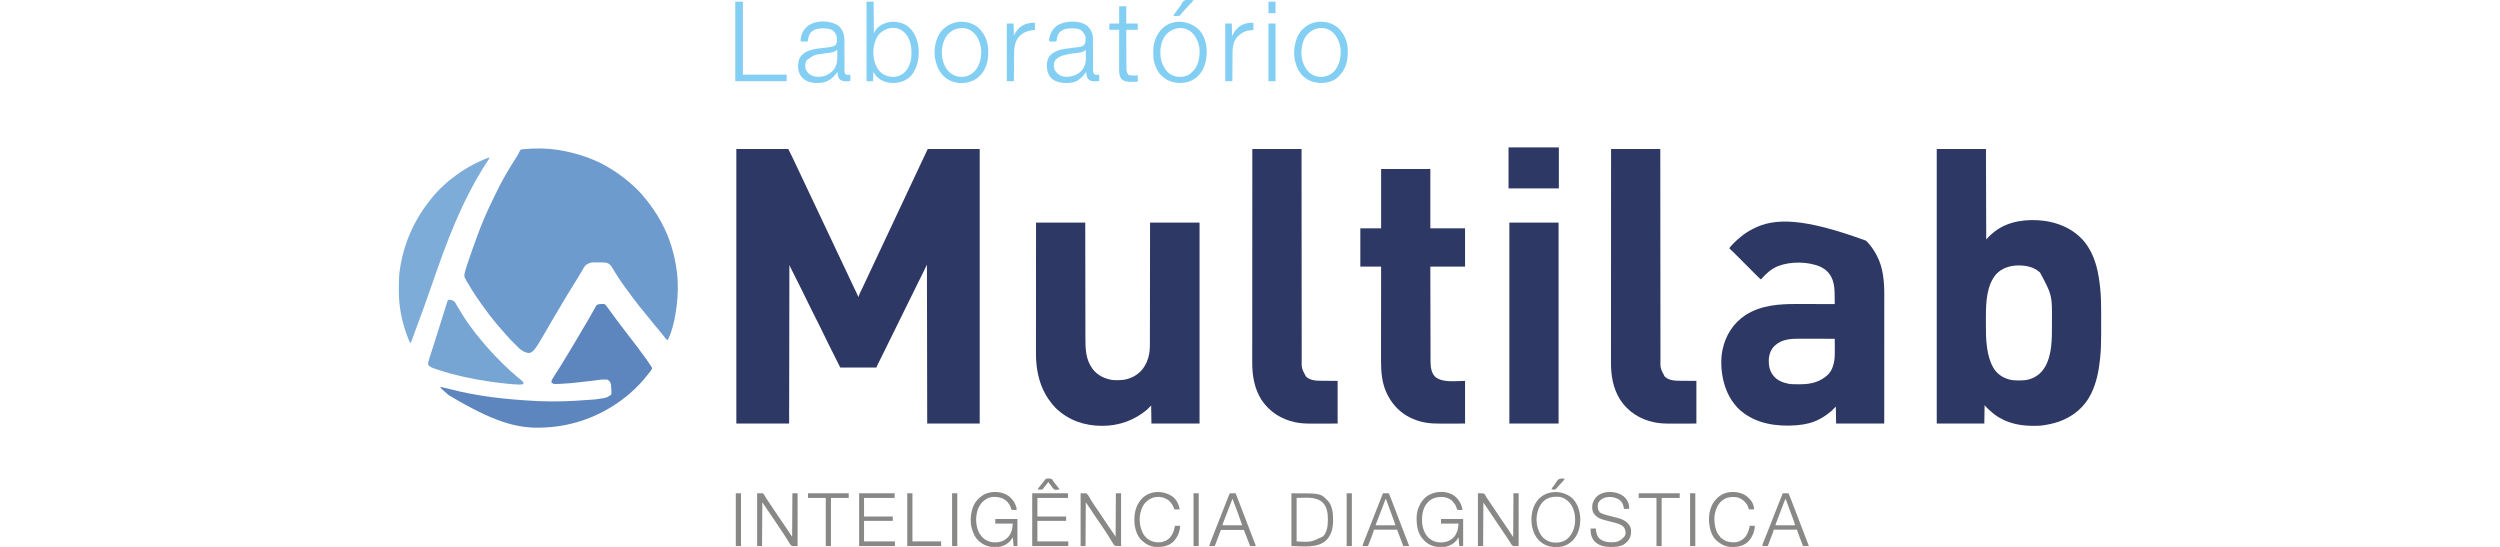 <svg version="1.1" xmlns="http://www.w3.org/2000/svg" width="320" height="70" viewBox="0 0 6225 2000"><path d="M0 0 C62.7 0 125.4 0 190 0 C195.28 10.56 200.537 21.127 205.688 31.75 C206.03 32.455 206.372 33.16 206.725 33.887 C212.023 44.814 217.192 55.793 222.276 66.821 C225.938 74.754 229.692 82.637 233.5 90.5 C238.484 100.791 243.332 111.138 248.125 121.52 C251.841 129.55 255.643 137.536 259.5 145.5 C264.484 155.791 269.332 166.138 274.125 176.52 C277.841 184.55 281.643 192.536 285.5 200.5 C290.484 210.791 295.332 221.138 300.125 231.52 C303.841 239.55 307.643 247.536 311.5 255.5 C316.484 265.791 321.332 276.138 326.125 286.52 C329.841 294.55 333.643 302.536 337.5 310.5 C341.789 319.36 345.999 328.251 350.125 337.188 C355.406 348.619 360.778 360.004 366.188 371.375 C366.59 372.221 366.993 373.068 367.407 373.94 C369.048 377.388 370.689 380.836 372.33 384.284 C376.625 393.31 380.908 402.342 385.188 411.375 C385.56 412.161 385.932 412.946 386.316 413.756 C391.89 425.524 397.442 437.303 402.981 449.088 C407.904 459.56 412.846 470.023 417.802 480.48 C418.928 482.856 420.054 485.232 421.179 487.608 C424.676 494.992 428.177 502.374 431.688 509.751 C433.287 513.111 434.882 516.472 436.477 519.834 C437.238 521.436 438.001 523.038 438.765 524.639 C439.818 526.846 440.867 529.056 441.914 531.266 C442.229 531.922 442.543 532.578 442.868 533.255 C445 537.772 445 537.772 445 540 C445.66 540 446.32 540 447 540 C447.364 538.79 447.727 537.579 448.102 536.332 C450.054 530.489 452.739 525.049 455.464 519.533 C457.054 516.312 458.624 513.081 460.195 509.852 C460.517 509.191 460.839 508.53 461.171 507.849 C464.278 501.458 467.275 495.017 470.25 488.562 C475.41 477.383 480.657 466.248 485.938 455.125 C491.349 443.725 496.738 432.316 502.062 420.875 C507.132 409.983 512.241 399.111 517.375 388.25 C518.095 386.727 518.815 385.204 519.534 383.681 C520.615 381.394 521.696 379.108 522.777 376.821 C526.607 368.717 530.431 360.61 534.25 352.5 C534.584 351.792 534.917 351.083 535.261 350.354 C539.664 341 544.034 331.632 548.375 322.25 C553.881 310.352 559.486 298.504 565.107 286.66 C570.128 276.082 575.122 265.491 580.062 254.875 C585.132 243.983 590.241 233.111 595.375 222.25 C596.095 220.727 596.815 219.204 597.534 217.681 C598.615 215.394 599.696 213.108 600.777 210.821 C604.607 202.717 608.431 194.61 612.25 186.5 C612.584 185.792 612.917 185.083 613.261 184.354 C617.664 175 622.034 165.632 626.375 156.25 C631.881 144.352 637.486 132.504 643.107 120.66 C648.128 110.082 653.122 99.491 658.062 88.875 C663.835 76.474 669.663 64.1 675.51 51.734 C676.224 50.224 676.938 48.713 677.652 47.203 C678.007 46.453 678.362 45.703 678.727 44.93 C681.346 39.388 683.958 33.843 686.566 28.297 C687.121 27.118 687.121 27.118 687.687 25.915 C689.458 22.147 691.229 18.379 693 14.61 C693.634 13.261 694.268 11.912 694.902 10.562 C695.454 9.388 696.006 8.214 696.574 7.004 C697.689 4.656 698.838 2.325 700 0 C762.7 0 825.4 0 890 0 C890 331.32 890 662.64 890 1004 C826.64 1004 763.28 1004 698 1004 C697.67 812.27 697.34 620.54 697 423 C690.4 436.53 683.8 450.06 677 464 C673.327 471.383 669.651 478.763 665.938 486.125 C660.732 496.45 655.594 506.798 650.629 517.242 C644.436 530.264 637.963 543.141 631.479 556.021 C626.056 566.802 620.68 577.599 615.5 588.5 C609.353 601.438 602.92 614.227 596.479 627.021 C591.056 637.802 585.68 648.599 580.5 659.5 C574.353 672.438 567.92 685.227 561.479 698.021 C556.065 708.784 550.697 719.562 545.527 730.445 C539.716 742.678 533.651 754.778 527.562 766.875 C525.457 771.059 523.355 775.244 521.254 779.43 C520.784 780.361 520.314 781.292 519.83 782.252 C519.386 783.138 518.941 784.024 518.483 784.937 C518.098 785.7 517.714 786.464 517.318 787.25 C515.46 791.127 513.746 795.071 512 799 C468.44 799 424.88 799 380 799 C371.647 782.314 363.294 765.629 354.688 748.438 C352.073 743.217 349.458 737.997 346.764 732.619 C343.513 726.121 343.513 726.121 341.98 723.056 C340.935 720.966 339.888 718.877 338.842 716.789 C333.303 705.737 327.81 694.669 322.503 683.504 C317.202 672.354 311.711 661.304 306.173 650.27 C304.444 646.827 302.719 643.382 300.994 639.937 C297.332 632.624 293.666 625.312 290 618 C285.742 609.508 281.486 601.016 277.233 592.522 C275.556 589.175 273.877 585.828 272.197 582.482 C267.219 572.55 262.3 562.597 257.531 552.562 C252.085 541.103 246.434 529.751 240.743 518.411 C238.95 514.837 237.159 511.263 235.369 507.688 C231.582 500.124 227.791 492.562 224 485 C219.875 476.773 215.752 468.546 211.632 460.317 C209.571 456.202 207.508 452.088 205.443 447.974 C204.367 445.825 203.291 443.676 202.215 441.527 C201.729 440.56 201.242 439.593 200.741 438.596 C200.29 437.694 199.839 436.792 199.375 435.863 C198.986 435.088 198.598 434.313 198.197 433.515 C196.707 430.385 195.366 427.186 194 424 C193.505 711.1 193.505 711.1 193 1004 C129.31 1004 65.62 1004 0 1004 C0 672.68 0 341.36 0 0 Z " fill="#2D3864" transform="translate(1234,545)" /><path d="M0 0 C59.4 0 118.8 0 180 0 C180.33 109.23 180.66 218.46 181 331 C184.465 327.04 184.465 327.04 188 323 C194.517 316.042 201.492 309.864 209 304 C210.404 302.888 210.404 302.888 211.836 301.754 C262.493 262.573 329.23 255.084 391.183 262.375 C439.937 268.665 488.219 287.567 524 322 C524.501 322.475 525.002 322.95 525.518 323.44 C537.657 334.996 547.362 347.664 556 362 C556.397 362.655 556.794 363.311 557.203 363.986 C582.397 406.09 591.937 455.379 597.188 503.562 C597.266 504.263 597.345 504.963 597.426 505.684 C600.642 534.666 601.319 563.891 601.269 593.024 C601.263 597.041 601.268 601.059 601.271 605.076 C601.275 611.808 601.27 618.54 601.261 625.273 C601.25 632.94 601.253 640.607 601.264 648.273 C601.274 654.982 601.275 661.691 601.27 668.4 C601.266 672.351 601.266 676.303 601.273 680.254 C601.316 709.411 600.378 738.618 597.25 767.625 C597.126 768.801 597.126 768.801 597 770 C592.481 812.576 583.919 855.301 565 894 C564.655 894.709 564.31 895.418 563.955 896.149 C539.907 944.958 497.064 979.466 446.072 997.215 C426.016 1003.973 405.995 1008.314 385 1011 C384.186 1011.106 383.372 1011.212 382.534 1011.321 C372.574 1012.421 362.507 1012.244 352.5 1012.25 C351.498 1012.251 350.496 1012.251 349.463 1012.252 C292.516 1012.191 238.796 997.326 196.258 958.07 C194.235 956.216 192.165 954.45 190.062 952.688 C184.695 947.815 179.899 942.344 175 937 C174.67 959.11 174.34 981.22 174 1004 C116.58 1004 59.16 1004 0 1004 C0 672.68 0 341.36 0 0 Z M217.75 457.25 C182.318 498.137 179.854 560.831 179.832 612.262 C179.829 614.067 179.825 615.873 179.822 617.679 C179.816 621.443 179.814 625.207 179.815 628.971 C179.815 632.759 179.808 636.546 179.794 640.334 C179.694 668.479 179.826 696.636 183.812 724.562 C183.984 725.79 184.155 727.018 184.331 728.283 C187.861 752.598 193.895 776.462 206 798 C206.553 798.993 207.106 799.985 207.676 801.008 C221.13 823.55 242.452 837.024 267.447 843.403 C278.334 845.949 288.874 846.403 300 846.375 C300.819 846.374 301.638 846.374 302.482 846.373 C315.011 846.335 326.955 845.756 339 842 C339.713 841.78 340.427 841.561 341.162 841.334 C363.818 834.106 381.404 820.024 394 800 C394.67 798.937 395.341 797.873 396.031 796.777 C422.225 751.51 421.383 692.468 421.316 641.709 C421.311 637.961 421.318 634.213 421.336 630.465 C421.945 534.041 421.945 534.041 377.758 451.699 C355.651 430.848 324.796 425.177 295.477 425.75 C266.034 426.808 238.453 435.56 217.75 457.25 Z " fill="#2D3864" transform="translate(5624,545)" /><path d="M0 0 C0.795 0.121 1.591 0.242 2.41 0.367 C38.346 5.897 72.78 14.753 107 27 C107.637 27.228 108.274 27.455 108.93 27.69 C135.539 37.251 161.71 49.49 186 64 C186.985 64.587 187.97 65.175 188.985 65.78 C212.957 80.152 235.592 96.011 257 114 C257.51 114.425 258.021 114.851 258.546 115.289 C276.74 130.482 294.697 146.862 310 165 C310.981 166.12 311.965 167.238 312.949 168.355 C324.266 181.223 334.408 194.781 344.365 208.717 C345.939 210.915 347.524 213.107 349.109 215.297 C359.743 230.065 369.036 245.562 377.685 261.566 C378.583 263.229 379.486 264.889 380.394 266.547 C409.965 320.755 427.972 380.9 436 442 C436.165 443.226 436.33 444.452 436.5 445.716 C441.668 485.846 440.886 527.864 436 568 C435.88 568.998 435.88 568.998 435.757 570.016 C430.711 611.279 421.721 658.558 403 696 C399.878 694.643 398.068 693.217 395.934 690.578 C395.371 689.89 394.809 689.201 394.23 688.491 C393.638 687.752 393.047 687.012 392.438 686.25 C391.818 685.486 391.198 684.723 390.559 683.936 C386.328 678.708 382.178 673.417 378.049 668.107 C374.284 663.293 370.333 658.654 366.335 654.032 C362.636 649.754 359.027 645.413 355.461 641.023 C353.001 638.002 350.525 634.994 348.046 631.989 C329.377 609.362 329.377 609.362 320.375 597.812 C316.848 593.287 313.23 588.86 309.5 584.5 C299.758 573.098 290.753 561.107 281.666 549.182 C280.006 547.007 278.34 544.837 276.672 542.668 C267.52 530.758 258.589 518.702 249.894 506.453 C247.65 503.294 245.383 500.153 243.082 497.035 C230.909 480.486 219.783 463.23 209 445.75 C208.208 444.468 208.208 444.468 207.399 443.16 C205.08 439.4 202.777 435.632 200.516 431.836 C195.16 422.967 190.079 416.033 179.672 413.348 C170.424 411.346 161.075 411.552 151.653 411.609 C148.506 411.625 145.361 411.609 142.215 411.59 C121.614 411.298 121.614 411.298 103.871 420.656 C97.616 427.435 93.335 436.039 88.76 443.981 C86.061 448.61 83.218 453.146 80.375 457.688 C76.162 464.461 72.022 471.273 67.938 478.125 C64.15 484.475 60.285 490.764 56.312 497 C48.332 509.538 40.68 522.277 33 535 C32.453 535.904 31.907 536.807 31.344 537.738 C26.535 545.691 21.771 553.667 17.082 561.691 C16.737 562.281 16.393 562.871 16.038 563.479 C14.599 565.941 13.161 568.402 11.724 570.864 C6.393 579.992 0.954 589.046 -4.562 598.062 C-10.89 608.412 -16.991 618.871 -22.976 629.421 C-27.79 637.905 -32.681 646.341 -37.625 654.75 C-38.158 655.657 -38.158 655.657 -38.702 656.583 C-40.116 658.987 -41.529 661.391 -42.943 663.794 C-45.829 668.703 -48.696 673.624 -51.558 678.547 C-53.829 682.45 -56.108 686.347 -58.389 690.244 C-59.447 692.055 -60.504 693.868 -61.557 695.682 C-66.961 704.983 -72.547 714.062 -78.812 722.812 C-79.328 723.536 -79.843 724.259 -80.373 725.003 C-86.308 733.113 -92.78 740.79 -103 743 C-126.651 742.272 -141.786 724.394 -157.338 708.792 C-159.324 706.801 -161.315 704.815 -163.307 702.83 C-174.521 691.621 -174.521 691.621 -179.56 685.685 C-182.062 682.757 -184.733 679.988 -187.375 677.188 C-192.037 672.211 -196.429 667.104 -200.691 661.777 C-203.353 658.576 -206.155 655.538 -209 652.5 C-213.365 647.828 -217.522 643.058 -221.527 638.07 C-223.44 635.695 -225.369 633.339 -227.316 630.992 C-233.933 623.018 -240.429 614.99 -246.686 606.728 C-248.13 604.829 -249.588 602.939 -251.047 601.051 C-258.914 590.852 -266.528 580.491 -274 570 C-274.772 568.917 -274.772 568.917 -275.559 567.812 C-282.372 558.234 -289.1 548.599 -295.715 538.884 C-296.908 537.135 -298.11 535.391 -299.312 533.648 C-308.103 520.794 -316.008 507.359 -324 494 C-324.581 493.033 -325.162 492.065 -325.76 491.068 C-342.473 463.15 -342.473 463.15 -338.812 447.36 C-334.805 431.42 -329.081 415.873 -323.79 400.327 C-322.787 397.373 -321.791 394.416 -320.795 391.46 C-313.736 370.518 -306.249 349.744 -298.587 329.016 C-296.835 324.275 -295.101 319.528 -293.387 314.773 C-278.006 272.279 -260.258 230.053 -240.243 189.535 C-238.377 185.729 -236.562 181.898 -234.742 178.07 C-230.295 168.716 -225.758 159.416 -221.089 150.171 C-219.841 147.684 -218.61 145.188 -217.379 142.691 C-212.606 133.032 -207.717 123.498 -202.355 114.152 C-200.12 110.247 -197.991 106.288 -195.861 102.324 C-182.869 78.186 -168.219 54.966 -153.562 31.812 C-151.707 28.876 -149.853 25.938 -148 23 C-147.056 21.505 -147.056 21.505 -146.094 19.98 C-142.981 14.938 -140.466 9.817 -138.176 4.348 C-136.967 1.933 -136.085 0.689 -134 -1 C-130.011 -2.078 -125.857 -2.304 -121.75 -2.688 C-121.088 -2.75 -120.427 -2.812 -119.745 -2.876 C-80.446 -6.403 -39.007 -5.991 0 0 Z " fill="#6E9BCD" transform="translate(580,548)" /><path d="M0 0 C15.848 15.407 28.308 33.202 38.547 52.734 C38.878 53.352 39.208 53.97 39.549 54.607 C62.551 98.107 66.745 148.655 66.667 196.976 C66.668 199.028 66.668 201.079 66.67 203.131 C66.672 208.704 66.668 214.278 66.663 219.851 C66.659 225.886 66.66 231.92 66.661 237.955 C66.661 248.389 66.658 258.822 66.653 269.256 C66.647 280.188 66.643 291.12 66.642 302.053 C66.642 302.735 66.642 303.417 66.642 304.119 C66.641 307.584 66.641 311.048 66.641 314.512 C66.639 338.992 66.632 363.471 66.622 387.951 C66.613 411.719 66.606 435.487 66.602 459.256 C66.602 460.356 66.602 460.356 66.601 461.479 C66.6 468.849 66.599 476.219 66.598 483.589 C66.595 498.599 66.592 513.61 66.589 528.62 C66.589 529.31 66.589 530 66.589 530.711 C66.58 576.719 66.563 622.727 66.547 668.734 C8.467 668.734 -49.613 668.734 -109.453 668.734 C-109.783 648.274 -110.113 627.814 -110.453 606.734 C-115.733 612.014 -121.013 617.294 -126.453 622.734 C-131.064 626.536 -135.65 630.204 -140.453 633.734 C-141.594 634.594 -142.735 635.453 -143.875 636.312 C-152.307 642.583 -161.14 647.88 -170.453 652.734 C-171.117 653.082 -171.78 653.43 -172.463 653.789 C-197.184 666.573 -224.853 672.51 -252.453 674.734 C-254.296 674.901 -254.296 674.901 -256.176 675.07 C-326.424 680.359 -401.61 669.52 -456.906 622.938 C-457.747 622.21 -458.587 621.483 -459.453 620.734 C-460.376 619.945 -461.299 619.157 -462.25 618.344 C-468.737 612.645 -474.176 606.553 -479.453 599.734 C-480.267 598.725 -481.08 597.716 -481.918 596.676 C-508.63 563.282 -522.404 520.728 -527.453 478.734 C-527.549 477.977 -527.645 477.219 -527.743 476.438 C-530.383 452.328 -530.338 425.495 -525.453 401.734 C-525.147 400.226 -525.147 400.226 -524.835 398.687 C-513.87 346.224 -485.505 301.352 -440.453 271.734 C-384.079 235.974 -319.141 231.335 -254.165 231.532 C-249.231 231.544 -244.297 231.545 -239.363 231.548 C-230.074 231.554 -220.786 231.57 -211.497 231.59 C-200.899 231.613 -190.301 231.624 -179.703 231.634 C-157.953 231.654 -136.203 231.69 -114.453 231.734 C-114.521 224.107 -114.611 216.48 -114.716 208.852 C-114.749 206.266 -114.777 203.68 -114.8 201.094 C-114.97 182.348 -115.33 163.793 -121.641 145.922 C-122.095 144.612 -122.095 144.612 -122.558 143.276 C-130.48 121.265 -145.446 105.381 -166.648 95.359 C-211.785 75.634 -276.018 75.31 -321.833 92.873 C-346.824 103.063 -367.087 121.433 -384.453 141.734 C-390.446 136.77 -395.923 131.393 -401.408 125.877 C-402.393 124.891 -403.377 123.904 -404.362 122.918 C-406.471 120.807 -408.578 118.693 -410.684 116.579 C-414.019 113.23 -417.358 109.885 -420.697 106.541 C-428.387 98.839 -436.073 91.132 -443.758 83.425 C-450.805 76.357 -457.854 69.29 -464.907 62.227 C-468.221 58.908 -471.533 55.586 -474.844 52.262 C-476.908 50.19 -478.975 48.119 -481.043 46.05 C-482.447 44.643 -483.849 43.233 -485.25 41.824 C-489.83 37.244 -494.465 32.867 -499.453 28.734 C-498.596 24.534 -496.777 22.566 -493.828 19.422 C-493.347 18.908 -492.865 18.395 -492.369 17.866 C-490.742 16.144 -489.1 14.437 -487.453 12.734 C-486.556 11.805 -486.556 11.805 -485.642 10.856 C-478.776 3.775 -471.868 -3.068 -464.102 -9.172 C-461.29 -11.395 -458.6 -13.732 -455.891 -16.078 C-443.539 -26.369 -429.681 -34.833 -415.453 -42.266 C-414.709 -42.66 -413.964 -43.054 -413.197 -43.459 C-333.939 -84.886 -226.682 -82.979 0 0 Z M-332.453 382.734 C-333.401 383.562 -333.401 383.562 -334.367 384.406 C-348.458 397.442 -354.897 417.112 -355.734 435.855 C-356.275 456.418 -352.719 476.392 -339.453 492.734 C-338.82 493.553 -338.187 494.371 -337.535 495.215 C-324.573 510.901 -305.002 518.844 -285.453 522.734 C-284.111 523.004 -284.111 523.004 -282.742 523.278 C-271.875 525.142 -261.019 525.037 -250.023 524.995 C-246.724 524.984 -243.425 524.995 -240.125 525.008 C-201.088 525.035 -167.469 516.699 -138.578 489.359 C-127.57 477.963 -121.78 464.218 -118.266 448.984 C-118.111 448.319 -117.956 447.654 -117.796 446.968 C-117.281 444.565 -116.864 442.157 -116.453 439.734 C-116.281 438.725 -116.11 437.716 -115.933 436.676 C-113.813 421.826 -114.224 406.862 -114.316 391.899 C-114.337 388.151 -114.345 384.403 -114.355 380.654 C-114.377 373.348 -114.411 366.041 -114.453 358.734 C-134.448 358.664 -154.442 358.611 -174.437 358.579 C-183.722 358.564 -193.008 358.543 -202.294 358.508 C-210.397 358.478 -218.499 358.459 -226.602 358.452 C-230.884 358.448 -235.166 358.439 -239.448 358.417 C-272.34 358.254 -306.751 359.23 -332.453 382.734 Z " fill="#2D3864" transform="translate(5365.453,880.266)" /><path d="M0 0 C59.4 0 118.8 0 180 0 C180.022 20.623 180.022 20.623 180.044 41.662 C180.093 85.713 180.156 129.763 180.229 173.814 C180.24 180.663 180.251 187.512 180.262 194.36 C180.264 195.042 180.265 195.723 180.266 196.426 C180.301 218.472 180.327 240.518 180.348 262.564 C180.371 285.884 180.404 309.204 180.449 332.525 C180.475 346.479 180.493 360.433 180.499 374.388 C180.505 383.972 180.521 393.557 180.546 403.142 C180.56 408.662 180.569 414.181 180.565 419.701 C180.543 459.647 181.131 500.497 206 534 C206.411 534.554 206.822 535.108 207.245 535.678 C224.596 558.55 250.681 571.205 278.699 575.616 C284.953 576.343 291.211 576.393 297.5 576.375 C298.552 576.374 298.552 576.374 299.625 576.373 C311.45 576.331 322.612 575.326 334 572 C334.732 571.791 335.463 571.582 336.217 571.367 C351.279 566.921 365.345 559.602 377 549 C377.964 548.129 378.928 547.257 379.922 546.359 C394.972 532.293 404.516 514.317 410.312 494.688 C410.543 493.92 410.773 493.152 411.011 492.361 C415.384 476.503 416.447 460.342 416.399 443.98 C416.404 442.049 416.411 440.117 416.419 438.186 C416.437 432.941 416.436 427.696 416.433 422.451 C416.432 416.771 416.449 411.092 416.463 405.413 C416.486 395.593 416.498 385.774 416.502 375.954 C416.509 361.758 416.532 347.561 416.559 333.364 C416.602 310.325 416.632 287.287 416.654 264.249 C416.675 241.881 416.702 219.512 416.738 197.144 C416.739 196.453 416.74 195.762 416.741 195.051 C416.752 188.115 416.763 181.179 416.774 174.243 C416.869 116.162 416.939 58.081 417 0 C476.73 0 536.46 0 598 0 C598 242.55 598 485.1 598 735 C539.92 735 481.84 735 422 735 C421.67 713.22 421.34 691.44 421 669 C415.72 674.28 410.44 679.56 405 685 C359.113 723.379 302.234 743.561 242.5 743.312 C241.585 743.311 240.67 743.309 239.727 743.307 C177.515 743.099 119.209 723.303 74 680 C73.25 679.291 72.5 678.582 71.727 677.852 C66.842 673.122 62.523 668.006 58.317 662.668 C57.393 661.497 56.462 660.331 55.526 659.168 C23.775 619.632 7.491 572.045 2 522 C1.906 521.163 1.813 520.325 1.716 519.462 C-0.705 496.726 -0.273 473.88 -0.232 451.049 C-0.223 444.981 -0.226 438.913 -0.228 432.846 C-0.229 422.362 -0.223 411.878 -0.211 401.394 C-0.2 390.413 -0.192 379.432 -0.19 368.451 C-0.19 367.765 -0.189 367.079 -0.189 366.373 C-0.189 362.889 -0.188 359.405 -0.187 355.921 C-0.183 331.322 -0.17 306.723 -0.151 282.125 C-0.132 258.245 -0.118 234.365 -0.11 210.486 C-0.11 209.748 -0.109 209.011 -0.109 208.251 C-0.106 200.842 -0.104 193.434 -0.101 186.025 C-0.096 170.937 -0.091 155.849 -0.085 140.76 C-0.084 140.067 -0.084 139.373 -0.084 138.659 C-0.065 92.439 -0.033 46.22 0 0 Z " fill="#2D3864" transform="translate(2330,814)" /><path d="M0 0 C59.4 0 118.8 0 180 0 C180 71.61 180 143.22 180 217 C221.91 217 263.82 217 307 217 C307 263.2 307 309.4 307 357 C265.09 357 223.18 357 180 357 C180.084 402.19 180.174 447.381 180.28 492.571 C180.293 497.912 180.305 503.252 180.317 508.593 C180.321 510.188 180.321 510.188 180.325 511.815 C180.365 529.008 180.397 546.2 180.427 563.393 C180.459 581.047 180.497 598.701 180.543 616.356 C180.571 627.241 180.593 638.126 180.607 649.01 C180.618 656.485 180.636 663.959 180.659 671.433 C180.672 675.739 180.683 680.045 180.684 684.35 C180.686 688.305 180.696 692.258 180.714 696.213 C180.719 697.631 180.721 699.05 180.718 700.469 C180.708 708.029 181.031 715.475 181.881 722.983 C181.994 724.01 181.994 724.01 182.11 725.057 C183.855 739.135 189.425 753.356 200.711 762.441 C230.716 782.872 275.389 774.567 307 775 C307 826.48 307 877.96 307 931 C289.159 931.041 271.319 931.082 252.938 931.125 C247.352 931.143 241.766 931.161 236.011 931.18 C229.069 931.189 229.069 931.189 225.796 931.191 C223.561 931.194 221.326 931.201 219.092 931.211 C199.781 931.296 180.42 930.749 161.375 927.25 C159.971 926.996 159.971 926.996 158.538 926.737 C141.575 923.527 125.652 918.241 110 911 C109.279 910.667 108.558 910.334 107.815 909.991 C71.603 893.053 43.626 864.072 25 829 C24.454 827.981 24.454 827.981 23.896 826.941 C2.709 786.774 -0.509 742.291 -0.348 697.846 C-0.335 693.253 -0.34 688.659 -0.342 684.066 C-0.343 676.144 -0.334 668.222 -0.317 660.3 C-0.293 648.847 -0.285 637.394 -0.281 625.94 C-0.275 607.349 -0.255 588.759 -0.226 570.168 C-0.199 552.129 -0.178 534.09 -0.165 516.052 C-0.164 514.936 -0.163 513.821 -0.162 512.671 C-0.158 507.074 -0.155 501.477 -0.151 495.88 C-0.12 449.586 -0.065 403.293 0 357 C-25.08 357 -50.16 357 -76 357 C-76 310.8 -76 264.6 -76 217 C-50.92 217 -25.84 217 0 217 C0 145.39 0 73.78 0 0 Z " fill="#2D3864" transform="translate(3592,618)" /><path d="M0 0 C59.4 0 118.8 0 180 0 C180.015 23.933 180.029 47.867 180.044 72.525 C180.054 88.507 180.065 104.488 180.076 120.469 C180.076 121.485 180.077 122.5 180.078 123.546 C180.101 157.726 180.128 191.906 180.159 226.087 C180.16 227.202 180.161 228.318 180.162 229.467 C180.184 253.712 180.206 277.957 180.229 302.202 C180.24 314.092 180.251 325.982 180.262 337.872 C180.264 339.056 180.265 340.239 180.266 341.458 C180.301 379.801 180.327 418.144 180.348 456.487 C180.37 495.893 180.401 535.299 180.445 574.705 C180.451 580.272 180.457 585.84 180.463 591.407 C180.465 593.05 180.465 593.05 180.467 594.727 C180.485 612.357 180.494 629.987 180.498 647.617 C180.503 665.346 180.519 683.074 180.546 700.803 C180.561 711.333 180.568 721.863 180.564 732.393 C180.561 739.434 180.57 746.474 180.587 753.515 C180.597 757.522 180.602 761.529 180.593 765.537 C179.799 801.324 179.799 801.324 196 832 C211.352 846.612 232.691 847.438 252.723 847.512 C254.254 847.527 255.786 847.544 257.317 847.562 C262.899 847.619 268.481 847.652 274.062 847.688 C292.842 847.842 292.842 847.842 312 848 C312 899.48 312 950.96 312 1004 C293.52 1004.041 275.04 1004.082 256 1004.125 C250.215 1004.143 244.429 1004.161 238.469 1004.18 C231.277 1004.189 231.277 1004.189 227.886 1004.191 C225.571 1004.194 223.257 1004.201 220.942 1004.211 C200.473 1004.298 179.868 1003.91 159.75 999.75 C158.675 999.534 157.6 999.318 156.492 999.095 C105.678 988.527 62.657 961.01 33.816 917.723 C7.049 875.511 -0.531 828.649 -0.367 779.485 C-0.356 775.317 -0.364 771.15 -0.369 766.982 C-0.375 759.704 -0.37 752.427 -0.358 745.149 C-0.339 734.328 -0.339 723.507 -0.341 712.686 C-0.345 694.476 -0.335 676.267 -0.317 658.057 C-0.299 640.043 -0.288 622.028 -0.285 604.014 C-0.284 602.891 -0.284 601.769 -0.284 600.612 C-0.283 594.911 -0.282 589.209 -0.281 583.508 C-0.275 543.186 -0.255 502.864 -0.226 462.542 C-0.199 423.384 -0.178 384.226 -0.165 345.068 C-0.164 343.86 -0.164 342.652 -0.164 341.407 C-0.16 329.272 -0.156 317.138 -0.152 305.004 C-0.144 280.287 -0.136 255.57 -0.127 230.854 C-0.127 229.718 -0.126 228.581 -0.126 227.411 C-0.113 192.601 -0.097 157.792 -0.077 122.983 C-0.076 121.995 -0.076 121.007 -0.075 119.99 C-0.052 79.993 -0.026 39.997 0 0 Z " fill="#2D3864" transform="translate(4433,545)" /><path d="M0 0 C59.4 0 118.8 0 180 0 C180.015 23.933 180.029 47.867 180.044 72.525 C180.054 88.507 180.065 104.488 180.076 120.469 C180.076 121.485 180.077 122.5 180.078 123.546 C180.101 157.726 180.128 191.906 180.159 226.087 C180.16 227.202 180.161 228.318 180.162 229.467 C180.184 253.712 180.206 277.957 180.229 302.202 C180.24 314.092 180.251 325.982 180.262 337.872 C180.264 339.056 180.265 340.239 180.266 341.458 C180.301 379.801 180.327 418.144 180.348 456.487 C180.37 495.893 180.401 535.299 180.445 574.705 C180.451 580.272 180.457 585.84 180.463 591.407 C180.465 593.05 180.465 593.05 180.467 594.727 C180.485 612.357 180.494 629.987 180.498 647.617 C180.503 665.346 180.519 683.074 180.546 700.803 C180.561 711.333 180.568 721.863 180.564 732.393 C180.561 739.434 180.57 746.474 180.587 753.515 C180.597 757.522 180.602 761.529 180.593 765.537 C179.799 801.324 179.799 801.324 196 832 C211.352 846.612 232.691 847.438 252.723 847.512 C254.254 847.527 255.786 847.544 257.317 847.562 C262.899 847.619 268.481 847.652 274.062 847.688 C292.842 847.842 292.842 847.842 312 848 C312 899.48 312 950.96 312 1004 C293.52 1004.041 275.04 1004.082 256 1004.125 C250.215 1004.143 244.429 1004.161 238.469 1004.18 C231.277 1004.189 231.277 1004.189 227.886 1004.191 C225.571 1004.194 223.257 1004.201 220.942 1004.211 C200.473 1004.298 179.868 1003.91 159.75 999.75 C158.675 999.534 157.6 999.318 156.492 999.095 C105.678 988.527 62.657 961.01 33.816 917.723 C7.125 875.63 -0.53 828.657 -0.367 779.608 C-0.356 775.44 -0.364 771.272 -0.369 767.105 C-0.375 759.826 -0.37 752.547 -0.358 745.268 C-0.339 734.445 -0.339 723.623 -0.341 712.8 C-0.345 694.587 -0.335 676.375 -0.317 658.163 C-0.299 640.145 -0.288 622.127 -0.285 604.108 C-0.284 602.986 -0.284 601.863 -0.284 600.707 C-0.283 595.005 -0.282 589.303 -0.281 583.601 C-0.275 543.273 -0.255 502.945 -0.226 462.617 C-0.199 423.453 -0.178 384.288 -0.165 345.123 C-0.164 343.915 -0.164 342.707 -0.164 341.461 C-0.16 329.326 -0.156 317.19 -0.152 305.054 C-0.144 280.335 -0.136 255.615 -0.127 230.896 C-0.127 229.76 -0.126 228.623 -0.126 227.452 C-0.113 192.638 -0.097 157.823 -0.077 123.009 C-0.076 122.021 -0.076 121.033 -0.075 120.015 C-0.052 80.01 -0.026 40.005 0 0 Z " fill="#2D3864" transform="translate(3121,545)" /><path d="M0 0 C59.4 0 118.8 0 180 0 C180 242.55 180 485.1 180 735 C120.6 735 61.2 735 0 735 C0 492.45 0 249.9 0 0 Z " fill="#2D3864" transform="translate(4061,814)" /><path d="M0 0 C0.69 -0.037 1.379 -0.075 2.09 -0.113 C5.827 -0.178 7.602 0.157 10.551 2.508 C11.318 3.454 12.085 4.4 12.875 5.375 C13.691 6.35 14.507 7.324 15.348 8.328 C16.216 9.423 17.079 10.523 17.938 11.625 C18.642 12.525 18.642 12.525 19.361 13.443 C23.594 18.906 27.579 24.533 31.536 30.198 C35.082 35.273 38.743 40.243 42.484 45.176 C44.837 48.325 47.133 51.509 49.42 54.706 C56.101 64.039 63.056 73.12 70.139 82.15 C72.994 85.809 75.81 89.497 78.625 93.188 C81.982 97.588 85.342 101.987 88.725 106.368 C92.803 111.648 96.822 116.967 100.812 122.312 C104.585 127.362 108.404 132.367 112.312 137.312 C121.539 148.996 130.539 160.819 139.208 172.923 C142.372 177.329 145.602 181.659 148.938 185.938 C157.223 196.619 164.856 207.77 172.375 219 C172.867 219.734 173.36 220.467 173.867 221.223 C175.222 223.262 176.554 225.314 177.875 227.375 C178.293 228.014 178.71 228.653 179.141 229.312 C181.94 233.819 181.94 233.819 181.648 236.321 C180.756 238.692 179.607 240.427 178.102 242.465 C177.243 243.632 177.243 243.632 176.368 244.822 C175.443 246.055 175.443 246.055 174.5 247.312 C173.869 248.161 173.238 249.01 172.587 249.885 C168.049 255.936 163.326 261.776 158.367 267.484 C156.07 270.149 153.874 272.869 151.688 275.625 C142.343 287.074 131.792 297.537 121.375 308 C120.646 308.734 119.917 309.467 119.166 310.223 C114.564 314.811 109.801 319.139 104.875 323.375 C103.719 324.397 102.564 325.42 101.41 326.445 C92.229 334.548 82.709 342.083 72.875 349.375 C71.794 350.179 71.794 350.179 70.691 351 C29.285 381.704 -16.465 406.325 -65.125 423.375 C-66.266 423.776 -67.407 424.176 -68.582 424.589 C-118.478 441.895 -171.33 451.183 -224.125 452.375 C-224.983 452.397 -225.84 452.419 -226.724 452.441 C-313.12 454.365 -397.564 432.118 -562.125 333.375 C-562.641 332.944 -563.156 332.514 -563.688 332.07 C-570.949 325.992 -578.036 319.73 -585 313.312 C-585.709 312.669 -586.417 312.026 -587.147 311.363 C-587.797 310.757 -588.447 310.151 -589.117 309.527 C-589.989 308.723 -589.989 308.723 -590.878 307.902 C-592.125 306.375 -592.125 306.375 -592.125 303.375 C-579.225 305.959 -566.495 309.002 -553.758 312.29 C-457.833 336.92 -357.868 349.236 -233.125 355.375 C-232.372 355.405 -231.619 355.436 -230.844 355.467 C-172.341 357.8 -113.888 355.917 -55.556 351.028 C-49.458 350.527 -43.37 350.184 -37.258 349.926 C-28.793 349.541 -20.536 348.449 -12.19 347.011 C-9.929 346.624 -7.665 346.26 -5.4 345.898 C15.235 343.019 15.235 343.019 31.735 331.993 C33.07 328.927 33.206 326.817 33.117 323.48 C33.074 321.764 33.074 321.764 33.03 320.013 C32.953 318.212 32.953 318.212 32.875 316.375 C32.831 315.183 32.788 313.992 32.743 312.764 C32.568 309.063 32.294 305.38 32 301.688 C31.911 299.826 31.911 299.826 31.82 297.928 C31.089 289.29 28.77 284.996 22.348 279.169 C18.83 276.617 16.071 276.152 11.875 276.375 C10.845 276.354 9.816 276.332 8.755 276.31 C-0.131 276.152 -8.658 276.906 -17.44 278.226 C-21.443 278.825 -25.452 279.384 -29.461 279.941 C-30.737 280.119 -30.737 280.119 -32.038 280.3 C-44.602 282.021 -57.218 283.305 -69.828 284.635 C-71.771 284.84 -73.713 285.045 -75.656 285.25 C-76.589 285.348 -77.523 285.446 -78.484 285.548 C-83.341 286.063 -88.188 286.615 -93.031 287.25 C-108.04 289.214 -123.084 290.192 -138.188 291.125 C-139.293 291.196 -140.398 291.267 -141.537 291.341 C-178.412 293.684 -178.412 293.684 -186.125 287.375 C-187.598 281.611 -184.038 276.788 -181.25 271.938 C-180.748 271.046 -180.246 270.155 -179.729 269.237 C-176.429 263.449 -172.923 257.851 -169.163 252.353 C-158.577 236.858 -149.031 220.64 -139.322 204.587 C-135.139 197.673 -130.907 190.791 -126.625 183.938 C-121.182 175.206 -115.972 166.345 -110.793 157.455 C-105.46 148.304 -100.024 139.224 -94.5 130.188 C-87.026 117.956 -79.839 105.578 -72.713 93.14 C-67.838 84.653 -62.834 76.242 -57.825 67.833 C-56.157 65.033 -54.491 62.232 -52.824 59.43 C-51.605 57.384 -50.384 55.339 -49.163 53.294 C-42.489 42.098 -36.05 30.781 -29.832 19.324 C-28.867 17.57 -27.902 15.816 -26.938 14.062 C-26.215 12.706 -26.215 12.706 -25.479 11.322 C-22.712 6.348 -20.819 3.147 -15.125 1.375 C-10.11 0.386 -5.099 0.106 0 0 Z " fill="#5D86BF" transform="translate(744.125,1111.625)" /><path d="M0 0 C-1.612 4.789 -4.285 8.567 -7.125 12.688 C-19.922 31.581 -31.514 51.29 -43 71 C-43.478 71.816 -43.956 72.632 -44.449 73.473 C-54.142 90.041 -63.1 106.998 -72 124 C-72.38 124.725 -72.76 125.45 -73.151 126.197 C-82.973 144.943 -92.476 163.769 -101.204 183.052 C-102.61 186.152 -104.034 189.243 -105.462 192.333 C-111.958 206.405 -118.224 220.56 -124.312 234.812 C-124.991 236.398 -124.991 236.398 -125.683 238.015 C-133.754 256.895 -141.554 275.865 -149 295 C-149.447 296.148 -149.447 296.148 -149.904 297.319 C-164.905 335.831 -179.093 374.598 -192.8 413.588 C-194.05 417.141 -195.3 420.694 -196.55 424.247 C-208.021 456.811 -208.021 456.811 -219.312 489.438 C-235.147 535.588 -252.162 581.341 -269.117 627.089 C-272.235 635.502 -275.343 643.919 -278.398 652.355 C-278.913 653.772 -279.427 655.189 -279.941 656.606 C-280.864 659.148 -281.78 661.692 -282.691 664.238 C-283.09 665.336 -283.488 666.435 -283.898 667.566 C-284.235 668.504 -284.572 669.442 -284.919 670.408 C-286.05 673.121 -287.429 675.52 -289 678 C-291.594 675.406 -292.397 672.879 -293.758 669.465 C-294.022 668.804 -294.286 668.143 -294.558 667.461 C-295.421 665.29 -296.274 663.114 -297.125 660.938 C-297.564 659.815 -297.564 659.815 -298.013 658.671 C-318.427 606.376 -330.997 549.267 -331.203 492.977 C-331.21 491.684 -331.217 490.392 -331.225 489.061 C-331.244 484.915 -331.249 480.77 -331.25 476.625 C-331.25 475.918 -331.251 475.212 -331.251 474.483 C-331.252 453.514 -331.079 432.791 -328 412 C-327.901 411.31 -327.801 410.62 -327.699 409.909 C-313.752 313.155 -274.714 220.38 -199.703 133.949 C-197.67 131.756 -195.711 129.509 -193.762 127.242 C-189.569 122.433 -185.083 117.937 -180.562 113.438 C-179.755 112.626 -178.947 111.815 -178.115 110.979 C-173.782 106.652 -169.374 102.482 -164.731 98.49 C-162.566 96.626 -160.474 94.688 -158.375 92.75 C-152.743 87.669 -146.798 83.041 -140.801 78.403 C-139.053 77.041 -137.319 75.663 -135.59 74.277 C-98.912 44.946 -57.418 21.555 -14.062 3.688 C-12.889 3.201 -11.715 2.714 -10.505 2.213 C-9.422 1.775 -8.339 1.338 -7.223 0.887 C-5.78 0.302 -5.78 0.302 -4.309 -0.294 C-2 -1 -2 -1 0 0 Z " fill="#7DACD9" transform="translate(331,577)" /><path d="M0 0 C4.06 4.17 6.627 9.448 9.438 14.5 C15.659 25.528 22.256 36.286 29 47 C29.586 47.936 30.172 48.872 30.776 49.836 C37.863 61.147 45.116 72.231 53 83 C53.795 84.119 54.588 85.241 55.379 86.363 C70.358 107.622 86.574 128.115 103.556 147.804 C106.62 151.364 109.616 154.967 112.562 158.625 C116.597 163.597 120.865 168.298 125.227 172.98 C127.272 175.185 129.256 177.434 131.226 179.707 C143.161 193.364 156.023 206.184 168.857 218.988 C171.529 221.653 174.194 224.325 176.859 226.996 C178.583 228.719 180.307 230.442 182.031 232.164 C183.206 233.342 183.206 233.342 184.405 234.544 C188.595 238.716 192.865 242.726 197.356 246.573 C199.282 248.245 201.057 250.025 202.812 251.875 C206.655 255.777 210.811 259.158 215.078 262.582 C218.152 265.126 221.081 267.781 224 270.5 C230.321 276.373 236.882 281.932 243.805 287.09 C248.977 290.995 252.161 293.696 254 300 C251.806 302.388 249.962 303.843 246.715 304.373 C243.806 304.496 240.927 304.484 238.016 304.418 C236.917 304.404 235.818 304.391 234.687 304.377 C221.312 304.104 208.042 302.732 194.75 301.312 C192.754 301.105 190.758 300.898 188.762 300.691 C168.112 298.548 147.521 296.149 127 293 C125.843 292.824 125.843 292.824 124.662 292.645 C63.316 283.319 1.968 270.501 -57 251 C-58.238 250.593 -59.477 250.185 -60.753 249.766 C-64.199 248.619 -67.633 247.444 -71.062 246.25 C-72.026 245.922 -72.989 245.593 -73.981 245.255 C-81.591 242.509 -90.398 238.902 -95 232 C-95.712 224.183 -93.739 217.821 -91.312 210.438 C-90.715 208.565 -90.715 208.565 -90.104 206.655 C-88.992 203.176 -87.863 199.703 -86.728 196.231 C-85.729 193.169 -84.736 190.105 -83.742 187.041 C-81.86 181.239 -79.975 175.438 -78.083 169.639 C-69.667 143.825 -61.484 117.94 -53.536 91.979 C-46.786 69.939 -39.833 47.962 -32.888 25.982 C-31.663 22.105 -30.444 18.226 -29.229 14.346 C-28.956 13.473 -28.682 12.6 -28.4 11.7 C-27.897 10.095 -27.395 8.49 -26.895 6.883 C-23.643 -3.476 -23.643 -3.476 -21.312 -5.375 C-14.229 -7.29 -6.097 -3.405 0 0 Z " fill="#76A4D3" transform="translate(202,1102)" /><path d="M0 0 C60.72 0 121.44 0 184 0 C184 49.5 184 99 184 150 C123.28 150 62.56 150 0 150 C0 100.5 0 51 0 0 Z " fill="#2D3864" transform="translate(4058,539)" /><path d="M0 0 C8.58 0 17.16 0 26 0 C26.33 38.28 26.66 76.56 27 116 C28.65 112.7 30.3 109.4 32 106 C42.501 89.298 59.96 80.505 78.492 75.762 C102.28 70.596 127.464 74.866 148 88 C169.146 103.272 180.816 125.11 187 150 C187.322 151.272 187.645 152.545 187.977 153.855 C192.649 174.972 192.107 201.043 187 222 C186.751 223.068 186.751 223.068 186.496 224.157 C183.832 235.225 179.512 245.07 174 255 C173.479 255.975 172.958 256.949 172.422 257.953 C162.075 275.824 144.425 288.166 124.828 293.934 C100.683 300.21 74.768 298.386 52.781 286.219 C41.201 278.936 29.444 268.331 25 255 C24.67 266.88 24.34 278.76 24 291 C16.08 291 8.16 291 0 291 C0 194.97 0 98.94 0 0 Z M44.23 120.996 C35.724 132.452 30.982 145.15 28 159 C27.633 160.667 27.633 160.667 27.258 162.367 C22.288 190.21 25.711 223.279 42 247 C42.594 247.87 43.189 248.74 43.801 249.637 C54.366 263.92 69.341 271.165 86.312 274.688 C104.802 276.254 120.761 273.319 135.688 261.875 C153.573 246.46 162.002 223.04 164 200 C165.547 170.892 162.623 140.604 143.188 117.414 C136.062 109.55 128.848 104.048 119 100 C118.197 99.66 117.394 99.319 116.566 98.969 C90.527 89.969 61.538 100.932 44.23 120.996 Z " fill="#83CFF4" transform="translate(1710,6)" /><path d="M0 0 C13.622 12.906 18.628 28.793 19.677 47.181 C19.753 50.423 19.771 53.659 19.763 56.902 C19.769 58.114 19.774 59.326 19.779 60.574 C19.792 63.848 19.797 67.122 19.798 70.397 C19.803 73.844 19.821 77.291 19.838 80.738 C19.887 90.956 19.918 101.174 19.939 111.392 C19.956 119.365 19.979 127.337 20.022 135.309 C20.04 138.732 20.053 142.155 20.051 145.578 C20.051 149.385 20.069 153.192 20.092 157 C20.087 158.125 20.082 159.251 20.078 160.41 C20.129 165.947 20.203 170.234 23.492 174.934 C30.012 179.145 32.937 177.711 41.492 176.934 C41.492 184.524 41.492 192.114 41.492 199.934 C36.234 200.985 31.451 201.154 26.117 201.184 C25.197 201.204 24.276 201.225 23.328 201.246 C14.926 201.294 8.917 199.029 2.285 193.77 C-4.402 186.922 -4.594 175.948 -5.508 166.934 C-6.221 167.863 -6.934 168.792 -7.668 169.75 C-22.567 189.049 -38.347 202.699 -63.188 206.496 C-85.496 209.103 -110.682 207.399 -128.941 193.152 C-141.597 182.211 -148.32 168.653 -149.672 151.901 C-150.607 135.106 -148.083 119.328 -136.883 106.246 C-115.233 83.575 -80.656 81.971 -51.467 78.454 C-47.592 77.983 -43.72 77.49 -39.848 76.996 C-38.104 76.796 -38.104 76.796 -36.324 76.592 C-27.748 75.484 -17.415 73.712 -11.383 66.934 C-5.923 57.521 -6.827 44.541 -9.086 34.316 C-11.924 25.606 -18.692 17.824 -26.508 13.133 C-36.876 8.556 -47.661 7.561 -58.883 7.621 C-60.533 7.63 -60.533 7.63 -62.216 7.638 C-76.687 7.855 -91.022 10.94 -101.984 21.18 C-110.872 31.412 -112.86 42.88 -114.508 55.934 C-123.088 55.934 -131.668 55.934 -140.508 55.934 C-140.508 37.388 -134.876 19.387 -121.633 5.965 C-120.932 5.295 -120.23 4.624 -119.508 3.934 C-118.992 3.387 -118.477 2.84 -117.945 2.277 C-90.94 -24.166 -28.19 -23.228 0 0 Z M-11.133 89.184 C-22.787 97.64 -42.601 97.81 -56.456 99.861 C-90.826 104.511 -90.826 104.511 -118.07 124.121 C-123.774 132.529 -124.308 141.648 -123.223 151.531 C-121.23 161.555 -114.401 170.5 -106.234 176.496 C-92.181 185.729 -75.736 186.23 -59.66 183.211 C-41.304 178.826 -25.679 169.077 -15.508 152.934 C-6.725 137.553 -6.051 121.651 -6.32 104.434 C-6.335 102.724 -6.349 101.014 -6.361 99.305 C-6.394 95.181 -6.445 91.057 -6.508 86.934 C-8.831 86.717 -8.831 86.717 -11.133 89.184 Z " fill="#83CFF4" transform="translate(1609.508,96.066)" /><path d="M0 0 C12.129 11.399 19.486 25.872 20.097 42.658 C20.142 45.917 20.155 49.175 20.158 52.434 C20.163 53.672 20.168 54.91 20.173 56.186 C20.184 58.868 20.193 61.549 20.199 64.231 C20.21 68.476 20.23 72.721 20.252 76.967 C20.314 89.034 20.368 101.101 20.401 113.169 C20.42 119.843 20.449 126.516 20.489 133.19 C20.51 136.716 20.526 140.242 20.528 143.769 C20.531 147.701 20.556 151.634 20.583 155.566 C20.58 156.727 20.577 157.888 20.574 159.084 C20.645 165.903 20.877 171.653 25.75 176.875 C31.592 179.796 36.573 178.803 43 178 C43 185.59 43 193.18 43 201 C37.548 201.909 32.612 202.217 27.125 202.25 C25.835 202.281 25.835 202.281 24.52 202.312 C15.858 202.365 9.173 200.145 2.758 194.133 C-3.158 186.955 -3.923 176.916 -5 168 C-5.592 168.797 -6.183 169.593 -6.793 170.414 C-8.423 172.604 -10.061 174.787 -11.707 176.965 C-13.27 179.034 -14.826 181.108 -16.375 183.188 C-20.511 187.619 -25.236 191.268 -30 195 C-30.897 195.748 -30.897 195.748 -31.812 196.512 C-47.896 209.258 -73.26 209.704 -92.72 207.723 C-109.015 205.592 -125.199 199.806 -135.852 186.727 C-145.131 174.209 -148.359 162.051 -148.312 146.688 C-148.329 145.636 -148.345 144.585 -148.361 143.502 C-148.37 129.024 -144.667 116.281 -134.438 105.812 C-114.517 86.491 -85.868 83.85 -59.598 80.566 C-58.58 80.438 -57.561 80.309 -56.513 80.177 C-51.35 79.525 -46.186 78.888 -41.018 78.281 C-39.077 78.042 -37.136 77.802 -35.195 77.562 C-33.878 77.416 -33.878 77.416 -32.533 77.266 C-24.724 76.275 -16.794 74.564 -11.5 68.375 C-5.873 59.744 -5.875 48.156 -7.43 38.266 C-9.099 31.628 -12.613 27.132 -17 22 C-17.598 21.093 -18.196 20.185 -18.812 19.25 C-27.883 9.92 -42.239 8.904 -54.504 8.595 C-71.415 8.433 -87.655 10.344 -100.812 22.125 C-108.712 30.689 -111.788 41.807 -112.754 53.117 C-113 55 -113 55 -114 57 C-122.25 57 -130.5 57 -139 57 C-142.156 50.688 -137.813 38.737 -135.75 32.25 C-129.483 14.844 -119.606 2.411 -103 -6 C-73.494 -19.662 -26.58 -21.084 0 0 Z M-9.562 90.25 C-21.376 98.697 -41.089 98.829 -55.069 100.776 C-65.704 102.271 -76.093 104.053 -86.438 106.984 C-87.286 107.224 -88.134 107.463 -89.007 107.71 C-100.937 111.265 -112.492 117.424 -119.367 128.129 C-123.569 136.693 -123.417 148.611 -121.188 157.75 C-116.525 168.92 -105.886 178.348 -95 183 C-75.689 189.173 -55.616 185.392 -37.84 176.409 C-22.848 168.307 -13.37 155.048 -8 139 C-6.219 132.581 -5.726 126.574 -5.805 119.934 C-5.809 118.554 -5.809 118.554 -5.813 117.147 C-5.824 114.244 -5.849 111.341 -5.875 108.438 C-5.885 106.455 -5.894 104.473 -5.902 102.49 C-5.924 97.66 -5.959 92.83 -6 88 C-7.443 87.89 -7.443 87.89 -9.562 90.25 Z " fill="#83CFF3" transform="translate(2518,95)" /><path d="M0 0 C19.986 18.559 29.851 49.482 31.071 75.998 C32.002 111.067 25.308 144.561 0.75 170.907 C-16.386 188.625 -39.393 197.07 -63.796 197.683 C-87.828 197.813 -109.333 191.897 -128.055 176.262 C-129.037 175.498 -129.037 175.498 -130.039 174.719 C-150.475 158.165 -160.867 130.153 -163.858 104.804 C-164.333 98.658 -164.3 92.485 -164.305 86.324 C-164.305 85.585 -164.306 84.845 -164.307 84.083 C-164.291 73.172 -163.838 62.868 -161.055 52.262 C-160.888 51.578 -160.722 50.895 -160.551 50.191 C-154.201 24.279 -139.003 0.911 -116.117 -13.363 C-78.367 -35.897 -32.281 -27.31 0 0 Z M-117.297 20.629 C-132.412 38.096 -138.49 62.834 -138.367 85.449 C-138.362 86.536 -138.357 87.624 -138.352 88.744 C-137.975 114.947 -129.359 139.133 -111.199 158.211 C-102.648 166.325 -91.595 172.06 -80.055 174.262 C-78.353 174.602 -78.353 174.602 -76.617 174.949 C-59.22 176.475 -41.629 174.106 -27.762 162.641 C-24.716 159.98 -21.876 157.159 -19.055 154.262 C-18.377 153.581 -17.699 152.9 -17 152.199 C0.912 133.093 5.856 104.021 5.077 78.771 C3.774 53.974 -5.696 29.632 -23.93 12.512 C-52.996 -12.611 -92.24 -5.825 -117.297 20.629 Z " fill="#83CFF4" transform="translate(2923.055,105.738)" /><path d="M0 0 C22.026 19.297 34.785 47.133 36.996 76.315 C38.903 110.479 34.094 145.405 10.562 171.938 C9.089 173.506 7.611 175.069 6.125 176.625 C5.586 177.239 5.047 177.852 4.492 178.484 C-10.234 194.617 -33.417 201.984 -54.672 202.973 C-82.266 203.668 -106.845 196.462 -127.311 177.18 C-141.589 162.983 -149.963 144.928 -154.875 125.625 C-155.053 124.94 -155.231 124.255 -155.414 123.549 C-161.944 96.989 -158.943 67.145 -149.875 41.625 C-149.506 40.578 -149.138 39.532 -148.758 38.453 C-139.468 14.235 -120.263 -3.867 -96.875 -14.375 C-65.694 -26.736 -25.819 -21.796 0 0 Z M-107.875 22.625 C-108.813 23.545 -108.813 23.545 -109.77 24.484 C-127.857 43.592 -132.795 72.052 -132.227 97.348 C-131.181 121.972 -122.284 146.764 -104.348 164.062 C-90.899 175.754 -75.009 181.448 -57.184 180.902 C-39.172 179.393 -24.05 172.555 -11.664 159.25 C6.659 137.347 12.582 109.611 11.125 81.625 C8.842 56.304 -0.64 32.57 -20.191 15.727 C-47.367 -5.555 -84.039 -1.17 -107.875 22.625 Z " fill="#83CFF4" transform="translate(3432.875,100.375)" /><path d="M0 0 C23.365 20.076 35.863 47.96 38.188 78.562 C38.845 94.389 38.763 110.079 35.188 125.562 C35.021 126.284 34.855 127.006 34.684 127.75 C28.72 152.487 14.812 175.611 -6.812 189.562 C-15.937 194.981 -25.489 199.041 -35.812 201.562 C-36.692 201.787 -37.571 202.011 -38.477 202.242 C-64.051 207.622 -91.607 202.667 -113.438 188.5 C-136.827 171.379 -148.682 148.41 -154.812 120.562 C-155.06 119.463 -155.308 118.363 -155.562 117.23 C-161.394 85.036 -155.87 48.154 -137.812 20.562 C-122.848 -0.436 -101.846 -13.315 -76.812 -18.438 C-49.717 -22.527 -21.732 -17.415 0 0 Z M-111.062 28.117 C-128.482 50.504 -133.597 80.45 -130.348 108.121 C-127.102 130.583 -117.796 153.785 -99.438 168 C-84.261 179.182 -67.892 183.353 -49.16 181.129 C-31.352 178.17 -16.967 168.795 -5.941 154.633 C10.738 130.578 15.971 100.178 11 71.5 C7.616 54.22 1.069 37.733 -10.812 24.562 C-11.416 23.866 -12.019 23.17 -12.641 22.453 C-22.289 11.994 -36.584 4.376 -50.931 3.422 C-75.799 2.427 -94.45 9.255 -111.062 28.117 Z " fill="#83CFF4" transform="translate(2116.812,99.438)" /><path d="M0 0 C9.24 0 18.48 0 28 0 C28 88.11 28 176.22 28 267 C80.8 267 133.6 267 188 267 C188 274.92 188 282.84 188 291 C125.96 291 63.92 291 0 291 C0 194.97 0 98.94 0 0 Z " fill="#83CFF4" transform="translate(1230,6)" /><path d="M0 0 C21 0 21 0 25.438 4.188 C26.306 5.79 27.169 7.397 27.97 9.034 C30.102 13.105 32.794 16.848 35.363 20.652 C36.289 22.032 36.289 22.032 37.233 23.439 C39.152 26.295 41.075 29.148 43 32 C44.147 33.703 45.294 35.406 46.441 37.109 C49.279 41.32 52.121 45.527 54.965 49.734 C65.906 65.922 76.779 82.155 87.593 98.428 C93.486 107.293 99.414 116.121 105.562 124.812 C113.649 136.354 121.288 148.205 129 160 C129.495 80.8 129.495 80.8 130 0 C136.27 0 142.54 0 149 0 C149 63.69 149 127.38 149 193 C142.07 193 135.14 193 128 193 C121.416 186.176 121.416 186.176 119.63 182.732 C117.235 178.343 114.541 174.232 111.745 170.089 C108.548 165.344 105.438 160.542 102.312 155.75 C92.458 140.548 92.458 140.548 81.998 125.763 C77.796 119.954 73.897 113.932 69.939 107.955 C67.103 103.675 64.259 99.4 61.414 95.125 C60.819 94.23 60.223 93.335 59.61 92.413 C52.509 81.748 45.351 71.122 38.188 60.5 C37.561 59.57 36.934 58.639 36.288 57.68 C34.499 55.026 32.709 52.372 30.918 49.719 C30.392 48.938 29.866 48.157 29.324 47.353 C28.827 46.617 28.329 45.881 27.817 45.123 C27.391 44.492 26.966 43.862 26.527 43.212 C24.389 40.115 22.187 37.062 20 34 C19.67 86.47 19.34 138.94 19 193 C12.73 193 6.46 193 0 193 C0 129.31 0 65.62 0 0 Z " fill="#888887" transform="translate(3946,1804)" /><path d="M0 0 C6.93 0 13.86 0 21 0 C28.19 7.352 28.19 7.352 30.031 10.803 C30.44 11.546 30.849 12.29 31.27 13.055 C31.879 14.173 31.879 14.173 32.5 15.312 C33.347 16.746 34.201 18.175 35.062 19.6 C36.373 21.777 37.674 23.956 38.947 26.156 C43.637 34.256 48.971 41.881 54.312 49.561 C57.141 53.649 59.92 57.77 62.699 61.891 C63.262 62.725 63.825 63.559 64.405 64.418 C66.167 67.028 67.927 69.639 69.688 72.25 C70.304 73.164 70.921 74.079 71.557 75.021 C81.287 89.446 90.948 103.915 100.578 118.407 C108.15 129.795 115.8 141.112 123.787 152.215 C125.283 154.417 126.63 156.717 128 159 C128.33 106.53 128.66 54.06 129 0 C135.27 0 141.54 0 148 0 C148 63.69 148 127.38 148 193 C127 193 127 193 122.366 189.672 C120.863 187.44 120.863 187.44 119.52 184.965 C118.704 183.692 118.704 183.692 117.872 182.393 C116.113 179.612 114.467 176.781 112.812 173.938 C111.597 171.98 110.375 170.026 109.144 168.078 C106.621 164.065 104.136 160.032 101.678 155.979 C96.608 147.67 91.174 139.61 85.732 131.542 C84.066 129.068 82.411 126.586 80.76 124.102 C75.065 115.536 69.298 107.035 63.338 98.65 C56.39 88.819 49.789 78.748 43.138 68.714 C35.191 56.737 27.1 44.88 19 33 C18.67 85.8 18.34 138.6 18 193 C12.06 193 6.12 193 0 193 C0 129.31 0 65.62 0 0 Z " fill="#888887" transform="translate(2493,1804)" /><path d="M0 0 C6.93 0 13.86 0 21 0 C27.092 6.963 27.092 6.963 28.676 10.422 C31.142 15.443 34.221 19.913 37.406 24.5 C38.564 26.208 39.719 27.918 40.871 29.629 C41.759 30.943 41.759 30.943 42.664 32.282 C50.892 44.461 59.113 56.645 67.254 68.883 C67.832 69.752 68.411 70.622 69.007 71.518 C71.732 75.616 74.454 79.717 77.172 83.82 C82.483 91.826 87.901 99.737 93.47 107.566 C99.281 115.76 104.825 124.128 110.375 132.5 C111.426 134.081 112.476 135.662 113.527 137.242 C115.455 140.142 117.381 143.042 119.306 145.943 C122.199 150.299 125.1 154.649 128 159 C128.33 106.53 128.66 54.06 129 0 C135.27 0 141.54 0 148 0 C148 63.69 148 127.38 148 193 C141.07 193 134.14 193 127 193 C119.71 185.618 119.71 185.618 117.74 182.032 C117.073 180.852 117.073 180.852 116.392 179.649 C115.932 178.837 115.473 178.024 115 177.188 C113.974 175.51 112.94 173.838 111.898 172.171 C109.693 168.631 107.524 165.071 105.375 161.497 C100.357 153.231 94.858 145.291 89.398 137.314 C86.329 132.818 83.289 128.302 80.25 123.785 C79.649 122.893 79.048 122.001 78.429 121.082 C71.38 110.607 64.397 100.088 57.407 89.572 C51.446 80.608 45.459 71.671 39.25 62.875 C32.323 53.039 25.673 43.01 19 33 C18.67 85.8 18.34 138.6 18 193 C12.06 193 6.12 193 0 193 C0 129.31 0 65.62 0 0 Z " fill="#888887" transform="translate(1310,1804)" /><path d="M0 0 C12.495 10.124 21.188 20.992 26.375 36.25 C26.638 37.019 26.901 37.788 27.172 38.58 C27.412 39.322 27.651 40.064 27.898 40.828 C28.112 41.487 28.325 42.146 28.544 42.825 C29 45 29 45 29 51 C23.06 51 17.12 51 11 51 C10.422 49.536 9.845 48.071 9.25 46.562 C8.875 45.641 8.5 44.719 8.113 43.77 C7.455 42.133 6.819 40.487 6.23 38.824 C1.348 26.052 -8.831 15.424 -21.012 9.547 C-37.044 2.546 -57.349 0.683 -74 7 C-92.775 15.468 -103.926 28.077 -112 47 C-121.74 73.418 -121.612 104.638 -110.059 130.551 C-102.005 147.3 -89.897 159.741 -72.129 166 C-54.824 171.531 -35.253 170.732 -18.812 162.875 C-3.86 154.967 5.571 142.858 11 127 C13.266 118.316 14.184 109.976 15 101 C-6.12 101 -27.24 101 -49 101 C-49 95.39 -49 89.78 -49 84 C-22.27 84 4.46 84 32 84 C32 116.67 32 149.34 32 183 C27.38 183 22.76 183 18 183 C15.809 160.085 15.809 160.085 15 151 C14.622 151.678 14.245 152.356 13.855 153.055 C4.553 168.784 -10.512 179.931 -28.156 184.566 C-51.704 189.926 -76.435 186.448 -97 174 C-100.195 171.852 -103.106 169.533 -106 167 C-106.672 166.47 -107.343 165.94 -108.035 165.395 C-122.446 153.705 -130.461 135.568 -135 118 C-135.32 116.853 -135.639 115.705 -135.969 114.523 C-140.727 94.303 -139.568 70.901 -134 51 C-133.7 49.882 -133.399 48.765 -133.09 47.613 C-125.763 23.349 -110.076 5.252 -88.078 -6.57 C-61.456 -19.42 -24.167 -17.341 0 0 Z " fill="#888887" transform="translate(2230,1814)" /><path d="M0 0 C15.059 13.524 22.559 28.769 26.326 48.592 C20.056 48.592 13.786 48.592 7.326 48.592 C6.728 47.107 6.129 45.622 5.513 44.092 C5.141 43.174 4.768 42.256 4.384 41.311 C3.767 39.724 3.18 38.124 2.673 36.498 C0.67 30.11 -3.395 25.633 -7.674 20.592 C-8.124 19.961 -8.574 19.331 -9.038 18.682 C-16.257 8.87 -30.062 3.673 -41.674 1.592 C-61.665 0.297 -80.386 2.331 -96.049 15.904 C-97.621 17.437 -99.164 18.999 -100.674 20.592 C-101.37 21.318 -102.067 22.043 -102.784 22.791 C-120.449 42.956 -123.088 70.957 -121.674 96.592 C-119.486 117.019 -112.004 137.401 -96.674 151.592 C-89.3 157.534 -81.893 162.064 -72.674 164.592 C-71.947 164.815 -71.22 165.038 -70.471 165.268 C-54.405 169.396 -35.515 167.374 -20.799 159.842 C-5.848 150.862 2.894 139.187 8.013 122.529 C9.752 114.664 10.436 106.598 11.326 98.592 C-9.794 98.592 -30.914 98.592 -52.674 98.592 C-52.674 92.982 -52.674 87.372 -52.674 81.592 C-25.944 81.592 0.786 81.592 28.326 81.592 C28.326 114.262 28.326 146.932 28.326 180.592 C23.706 180.592 19.086 180.592 14.326 180.592 C13.336 170.032 12.346 159.472 11.326 148.592 C7.861 154.037 7.861 154.037 4.326 159.592 C-4.619 169.997 -16.513 177.772 -29.674 181.592 C-30.613 181.866 -30.613 181.866 -31.57 182.145 C-53.944 187.944 -79.086 184.125 -98.926 172.669 C-105.173 168.818 -110.696 163.963 -115.674 158.592 C-116.266 157.994 -116.858 157.396 -117.467 156.779 C-138.737 134.399 -142.461 103.386 -141.806 73.886 C-140.734 47.086 -129.77 22.138 -110.612 3.467 C-81.712 -21.816 -30.171 -25.376 0 0 Z " fill="#888887" transform="translate(3863.674,1816.408)" /><path d="M0 0 C105.874 0 105.874 0 130 24 C130.625 24.59 131.25 25.181 131.895 25.789 C150.662 45.023 152.555 75.583 152.351 100.861 C151.994 127.233 146.519 152.933 127 172 C94.709 202.624 37.362 193 0 193 C0 129.31 0 65.62 0 0 Z M19 17 C19 69.47 19 121.94 19 176 C70.781 179.001 70.781 179.001 115.211 157.977 C131.163 141.535 133.233 118.284 133.25 96.562 C133.251 95.801 133.251 95.039 133.252 94.254 C133.221 72.513 130.38 50.909 114.875 34.312 C89.522 10.316 50.357 17 19 17 Z " fill="#888887" transform="translate(3264,1804)" /><path d="M0 0 C20.627 17.692 29.653 44.317 31.988 70.652 C33.941 99.655 27.812 129.834 8.988 152.652 C-4.332 167.873 -21.803 177.971 -42.012 180.652 C-46.765 180.946 -51.5 180.977 -56.262 180.965 C-58.093 180.989 -58.093 180.989 -59.961 181.014 C-82.141 181.025 -102.383 172.956 -118.262 157.461 C-138.952 136.33 -146.269 107.644 -146.261 78.666 C-145.864 51.192 -137.366 22.951 -117.537 3.182 C-85.037 -27.268 -34.311 -26.745 0 0 Z M-106.012 17.652 C-115.981 29.359 -121.813 42.705 -125.012 57.652 C-125.237 58.686 -125.463 59.72 -125.695 60.785 C-130.672 87.623 -125.521 116.719 -110.172 139.367 C-100.282 152.493 -86.836 160.928 -70.715 164.18 C-51.948 166.575 -33.99 164.407 -18.012 153.652 C-0.178 139.854 9.128 119.45 12.449 97.477 C15.771 71.269 11.56 42.906 -4.762 21.527 C-15.189 9.113 -28.546 -0.408 -45.012 -2.348 C-68.867 -3.948 -88.896 -0.39 -106.012 17.652 Z " fill="#888887" transform="translate(4288.012,1819.348)" /><path d="M0 0 C10.681 9.061 17.812 21.058 20 35 C20.124 38.673 20.044 42.324 20 46 C13.73 46 7.46 46 1 46 C0.629 43.308 0.629 43.308 0.25 40.562 C-1.625 29.729 -6.289 20.06 -15 13 C-30.886 3.101 -47.778 0.484 -66.133 4.195 C-78.349 7.624 -86.51 13.423 -93 24.375 C-95.638 33.938 -95.514 42.663 -92 52 C-90.005 55.024 -90.005 55.024 -88 57 C-88 57.66 -88 58.32 -88 59 C-87.34 59.248 -86.68 59.495 -86 59.75 C-83 61 -83 61 -79.488 62.879 C-74.566 65.346 -69.491 66.764 -64.188 68.188 C-63.13 68.479 -62.073 68.77 -60.983 69.07 C-54.352 70.878 -47.699 72.594 -41.035 74.277 C-40.267 74.472 -39.499 74.667 -38.708 74.867 C-34.915 75.828 -31.12 76.781 -27.321 77.716 C-7.47 82.661 10.335 89.436 21.879 107.191 C28.83 118.949 28.047 132.724 25.039 145.57 C20.869 159.334 10.752 170.48 -1.664 177.508 C-14.649 183.757 -28.145 185.201 -42.376 185.24 C-44.467 185.25 -46.557 185.281 -48.648 185.312 C-69.1 185.474 -90.027 180.519 -105.312 166.188 C-118.096 152.619 -121.388 136.036 -121 118 C-114.73 118 -108.46 118 -102 118 C-101.629 120.888 -101.257 123.775 -100.875 126.75 C-99.25 137.781 -95.659 148.448 -87 156 C-70.785 168.002 -49.891 169.612 -30.438 167.438 C-17.957 165.205 -8.273 159.543 0 150 C0.703 149.35 1.405 148.701 2.129 148.031 C5.938 143.896 6.72 138.123 7.438 132.688 C6.322 123.287 4.02 115.363 -3.258 108.98 C-16.147 99.672 -31.967 96.813 -47.119 92.986 C-53.136 91.464 -59.13 89.858 -65.125 88.25 C-66.148 87.981 -67.17 87.711 -68.224 87.434 C-86.163 82.646 -99.999 77.229 -110.305 60.938 C-116.249 50.177 -116.229 37.366 -113.297 25.707 C-107.796 9.984 -99.389 -1.354 -84.309 -8.697 C-58.185 -20.719 -22.926 -17.343 0 0 Z " fill="#888887" transform="translate(4479,1815)" /><path d="M0 0 C8.58 0 17.16 0 26 0 C26 20.79 26 41.58 26 63 C39.86 63 53.72 63 68 63 C68 70.59 68 78.18 68 86 C54.14 86 40.28 86 26 86 C26.086 105.124 26.179 124.248 26.288 143.372 C26.338 152.253 26.384 161.133 26.422 170.013 C26.455 177.756 26.495 185.499 26.543 193.242 C26.568 197.339 26.59 201.436 26.603 205.534 C26.616 209.396 26.638 213.259 26.667 217.122 C26.676 218.533 26.682 219.945 26.684 221.356 C26.351 236.74 26.351 236.74 33 250 C40.221 253.636 47.04 253.351 55 253.188 C56.878 253.167 56.878 253.167 58.793 253.146 C61.862 253.111 64.931 253.062 68 253 C68.029 256.646 68.047 260.292 68.062 263.938 C68.071 264.978 68.079 266.019 68.088 267.092 C68.091 268.081 68.094 269.071 68.098 270.09 C68.103 271.006 68.108 271.923 68.114 272.867 C68 275 68 275 67 276 C64.547 276.126 62.123 276.189 59.668 276.203 C58.921 276.209 58.174 276.215 57.404 276.22 C55.813 276.23 54.222 276.236 52.63 276.24 C50.235 276.25 47.842 276.281 45.447 276.312 C33.158 276.397 19.904 275.703 10.098 267.387 C1.711 258.823 -0.13 246.816 -0.12 235.236 C-0.121 234.593 -0.122 233.95 -0.123 233.287 C-0.124 231.153 -0.119 229.019 -0.114 226.885 C-0.113 225.347 -0.113 223.809 -0.114 222.271 C-0.114 218.111 -0.108 213.95 -0.101 209.789 C-0.095 205.436 -0.095 201.082 -0.093 196.729 C-0.09 188.491 -0.082 180.254 -0.072 172.016 C-0.061 162.635 -0.055 153.254 -0.05 143.874 C-0.04 124.582 -0.022 105.291 0 86 C-11.88 86 -23.76 86 -36 86 C-36 78.41 -36 70.82 -36 63 C-24.12 63 -12.24 63 0 63 C0 42.21 0 21.42 0 0 Z " fill="#83CFF4" transform="translate(2634,23)" /><path d="M0 0 C43.23 0 86.46 0 131 0 C131 5.61 131 11.22 131 17 C94.04 17 57.08 17 19 17 C19 39.44 19 61.88 19 85 C53.65 85 88.3 85 124 85 C124 90.28 124 95.56 124 101 C89.35 101 54.7 101 19 101 C19 125.75 19 150.5 19 176 C56.29 176 93.58 176 132 176 C132 181.61 132 187.22 132 193 C88.44 193 44.88 193 0 193 C0 129.31 0 65.62 0 0 Z " fill="#888887" transform="translate(2316,1804)" /><path d="M0 0 C42.9 0 85.8 0 130 0 C130 5.61 130 11.22 130 17 C93.04 17 56.08 17 18 17 C18 39.44 18 61.88 18 85 C52.65 85 87.3 85 123 85 C123 90.28 123 95.56 123 101 C88.35 101 53.7 101 18 101 C18 125.75 18 150.5 18 176 C55.29 176 92.58 176 131 176 C131 181.61 131 187.22 131 193 C87.77 193 44.54 193 0 193 C0 129.31 0 65.62 0 0 Z " fill="#888887" transform="translate(1683,1804)" /><path d="M0 0 C13.515 11.6 20.223 25.869 23.453 43.105 C23.453 43.765 23.453 44.425 23.453 45.105 C17.183 45.105 10.913 45.105 4.453 45.105 C3.463 42.465 2.473 39.825 1.453 37.105 C-2.228 28.383 -6.878 21.798 -13.547 15.105 C-14.267 14.284 -14.988 13.463 -15.73 12.617 C-19.477 9.276 -23.504 7.421 -28.047 5.355 C-28.889 4.957 -29.73 4.559 -30.598 4.148 C-43.259 -1.734 -60.408 -2.128 -73.758 2.008 C-84.17 6.106 -92.696 10.992 -100.547 19.105 C-101.388 19.95 -101.388 19.95 -102.246 20.812 C-110.719 29.952 -115.233 41.284 -118.547 53.105 C-118.868 54.196 -119.189 55.287 -119.52 56.41 C-126.041 82.678 -121.87 112.493 -108.605 135.941 C-99.093 150.563 -85.629 160.289 -68.547 164.105 C-52.865 167.302 -36.29 165.532 -22.547 157.105 C-5.986 146.099 1.166 129.831 5.453 111.105 C5.783 109.125 6.113 107.145 6.453 105.105 C12.723 105.105 18.993 105.105 25.453 105.105 C24.588 127.89 15.221 149.067 -1.297 164.793 C-20.61 181.461 -42.987 183.341 -67.547 182.105 C-83.138 180.564 -97.814 173.319 -109.547 163.105 C-110.427 162.438 -110.427 162.438 -111.324 161.758 C-129.521 147.605 -138.014 122.475 -141.172 100.542 C-141.815 94.645 -141.887 88.782 -141.859 82.855 C-141.854 81.584 -141.85 80.313 -141.844 79.003 C-141.725 69.377 -140.937 60.422 -138.547 51.105 C-138.386 50.454 -138.225 49.803 -138.059 49.131 C-134.215 33.959 -127.14 19.7 -116.547 8.105 C-115.958 7.425 -115.369 6.744 -114.762 6.043 C-85.534 -25.729 -32.757 -25.352 0 0 Z " fill="#888887" transform="translate(2831.547,1817.895)" /><path d="M0 0 C3.51 2.834 6.782 5.84 10 9 C10.713 9.688 11.426 10.377 12.16 11.086 C21.839 21.119 28 35.056 28 49 C21.73 49 15.46 49 9 49 C8.299 46.69 7.598 44.38 6.875 42 C4.835 35.707 2.481 30.939 -2 26 C-3.005 24.768 -3.005 24.768 -4.031 23.512 C-9.061 17.535 -14.078 13.568 -21 10 C-21.703 9.611 -22.405 9.221 -23.129 8.82 C-31.314 4.432 -39.089 3.635 -48.25 3.688 C-49.272 3.693 -50.294 3.699 -51.347 3.705 C-68.463 3.98 -82.659 9.975 -95 22 C-110.95 39.762 -117.831 64.611 -117.188 88.23 C-115.794 108.812 -112.18 132.983 -96.785 148.188 C-95 150 -95 150 -95 152 C-94.424 152.262 -93.848 152.523 -93.254 152.793 C-90.86 154.075 -89.012 155.564 -86.938 157.312 C-73.151 168.113 -56.026 170.325 -39 169 C-24.366 167.109 -12.225 159.326 -3 148 C5.333 136.429 9.637 122.96 12 109 C18.27 109 24.54 109 31 109 C29.559 132.055 20.485 153.56 3.5 169.438 C-15.775 185.478 -37.87 187.355 -62 186 C-79.006 184.279 -94.09 175.842 -107 165 C-107.961 164.209 -107.961 164.209 -108.941 163.402 C-128.303 145.838 -135.231 117.559 -136.781 92.504 C-138.031 65.829 -132.032 35.743 -113.975 15.164 C-111.717 12.704 -109.372 10.351 -107 8 C-106.305 7.272 -105.61 6.543 -104.895 5.793 C-78.475 -20.116 -29.306 -21.014 0 0 Z " fill="#888887" transform="translate(4928,1814)" /><path d="M0 0 C0.875 0.005 1.749 0.01 2.65 0.016 C3.594 0.019 4.539 0.022 5.511 0.026 C6.505 0.034 7.498 0.042 8.521 0.051 C9.518 0.056 10.515 0.06 11.543 0.065 C14.015 0.077 16.487 0.093 18.959 0.114 C29.887 28.364 40.793 56.623 51.584 84.926 C59.752 106.351 67.96 127.76 76.2 149.158 C76.957 151.123 77.713 153.088 78.468 155.054 C80.551 160.473 82.649 165.887 84.762 171.295 C85.226 172.486 85.689 173.678 86.167 174.906 C87.066 177.218 87.969 179.528 88.877 181.836 C89.28 182.875 89.683 183.913 90.099 184.983 C90.458 185.903 90.818 186.823 91.189 187.77 C91.959 190.114 91.959 190.114 91.959 193.114 C85.359 193.114 78.759 193.114 71.959 193.114 C64.032 173.539 56.544 153.835 48.959 134.114 C21.239 134.114 -6.481 134.114 -35.041 134.114 C-40.411 148.337 -40.411 148.337 -45.78 162.562 C-47.543 167.23 -49.308 171.897 -51.076 176.564 C-51.684 178.17 -52.291 179.776 -52.897 181.382 C-53.605 183.258 -54.317 185.133 -55.03 187.008 C-55.402 187.993 -55.775 188.977 -56.16 189.992 C-57.041 192.114 -57.041 192.114 -58.041 193.114 C-59.53 193.2 -61.023 193.221 -62.514 193.211 C-63.413 193.208 -64.312 193.205 -65.239 193.201 C-66.184 193.193 -67.13 193.185 -68.104 193.176 C-69.053 193.172 -70.003 193.167 -70.981 193.162 C-73.334 193.151 -75.688 193.134 -78.041 193.114 C-75.437 184.962 -72.346 177.016 -69.229 169.051 C-68.624 167.502 -68.02 165.953 -67.416 164.404 C-54.059 130.183 -40.608 95.998 -27.095 61.838 C-24.711 55.81 -22.331 49.78 -19.953 43.749 C-18.008 38.821 -16.061 33.894 -14.114 28.967 C-13.153 26.532 -12.192 24.097 -11.232 21.661 C-9.892 18.263 -8.549 14.866 -7.205 11.469 C-6.799 10.436 -6.392 9.402 -5.973 8.337 C-5.601 7.398 -5.228 6.458 -4.844 5.489 C-4.519 4.665 -4.193 3.84 -3.858 2.99 C-2.62 0.146 -2.62 0.146 0 0 Z M6.959 21.114 C-1.08 41.652 -9.033 62.223 -16.923 82.819 C-17.877 85.306 -18.831 87.793 -19.788 90.279 C-21.143 93.805 -22.493 97.332 -23.842 100.86 C-24.252 101.923 -24.662 102.986 -25.084 104.081 C-25.46 105.067 -25.835 106.053 -26.222 107.068 C-26.551 107.926 -26.879 108.783 -27.218 109.666 C-28.228 112.497 -28.228 112.497 -29.041 117.114 C-5.281 117.114 18.479 117.114 42.959 117.114 C37.275 100.842 37.275 100.842 31.435 84.629 C31.045 83.56 30.654 82.491 30.252 81.39 C29.438 79.162 28.623 76.934 27.807 74.706 C26.59 71.382 25.376 68.056 24.162 64.731 C18.838 50.163 13.43 35.627 7.959 21.114 C7.629 21.114 7.299 21.114 6.959 21.114 Z " fill="#888887" transform="translate(3041.041,1803.886)" /><path d="M0 0 C6.93 0 13.86 0 21 0 C25.5 10.126 25.5 10.126 27.14 14.381 C27.514 15.347 27.887 16.312 28.271 17.306 C28.665 18.332 29.059 19.357 29.465 20.414 C29.89 21.516 30.315 22.619 30.754 23.754 C31.909 26.751 33.063 29.749 34.215 32.747 C35.191 35.285 36.169 37.821 37.146 40.358 C44.876 60.421 52.551 80.505 60.211 100.595 C66.407 116.844 72.631 133.082 78.875 149.312 C79.288 150.387 79.701 151.462 80.127 152.569 C81.311 155.646 82.495 158.724 83.68 161.801 C84.048 162.759 84.417 163.718 84.797 164.705 C86.557 169.276 88.327 173.842 90.122 178.4 C90.452 179.239 90.782 180.079 91.121 180.944 C91.737 182.507 92.355 184.07 92.976 185.631 C95 190.778 95 190.778 95 193 C88.07 193 81.14 193 74 193 C72.998 190.321 71.997 187.643 70.965 184.883 C69.969 182.221 68.972 179.56 67.976 176.899 C67.296 175.082 66.616 173.265 65.937 171.448 C64.947 168.801 63.956 166.154 62.965 163.508 C62.638 162.635 62.311 161.763 61.974 160.864 C59.414 154.049 56.782 147.263 54.085 140.501 C52 135.217 52 135.217 52 133 C23.95 133 -4.1 133 -33 133 C-33.99 136.3 -34.98 139.6 -36 143 C-37.117 146.14 -38.253 149.26 -39.434 152.375 C-39.753 153.225 -40.072 154.075 -40.401 154.951 C-41.071 156.733 -41.742 158.514 -42.415 160.295 C-43.435 162.992 -44.449 165.691 -45.463 168.391 C-48.561 176.627 -51.68 184.849 -55 193 C-61.6 193 -68.2 193 -75 193 C-74.241 189.206 -73.433 186.242 -72.051 182.699 C-71.626 181.606 -71.202 180.513 -70.764 179.386 C-70.285 178.166 -69.806 176.945 -69.312 175.688 C-68.794 174.358 -68.275 173.028 -67.757 171.698 C-66.211 167.735 -64.659 163.775 -63.105 159.816 C-61.909 156.768 -60.714 153.719 -59.519 150.67 C-49.974 126.324 -40.402 101.99 -30.789 77.671 C-27.198 68.586 -23.622 59.495 -20.053 50.401 C-19.298 48.475 -18.542 46.55 -17.787 44.625 C-14.777 36.955 -14.777 36.955 -11.769 29.283 C-10.373 25.721 -8.976 22.159 -7.578 18.598 C-7.16 17.53 -6.742 16.462 -6.311 15.361 C-5.919 14.362 -5.526 13.362 -5.122 12.332 C-4.783 11.468 -4.444 10.603 -4.095 9.712 C-2.78 6.454 -1.384 3.229 0 0 Z M9 22 C-0.426 46.469 -9.852 70.937 -19.2 95.436 C-19.9 97.27 -20.601 99.105 -21.302 100.939 C-22.271 103.473 -23.237 106.008 -24.203 108.543 C-24.49 109.291 -24.776 110.04 -25.071 110.811 C-26.416 113.824 -26.416 113.824 -27 117 C-3.24 117 20.52 117 45 117 C44.215 113.075 43.298 109.799 41.934 106.078 C41.506 104.904 41.078 103.73 40.636 102.521 C40.165 101.24 39.694 99.96 39.223 98.68 C38.732 97.339 38.242 95.999 37.752 94.658 C36.455 91.113 35.154 87.569 33.852 84.026 C32.567 80.526 31.287 77.025 30.006 73.523 C23.713 56.333 17.372 39.161 11 22 C10.34 22 9.68 22 9 22 Z " fill="#888887" transform="translate(3599,1804)" /><path d="M0 0 C6.93 0 13.86 0 21 0 C24.305 7.861 27.5 15.749 30.562 23.707 C30.987 24.806 31.411 25.904 31.848 27.036 C33.234 30.628 34.617 34.22 36 37.812 C36.484 39.069 36.969 40.326 37.453 41.582 C45.537 62.549 53.566 83.537 61.572 104.534 C66.734 118.073 71.916 131.604 77.125 145.125 C81.335 156.056 85.537 166.989 89.7 177.937 C90.417 179.822 91.136 181.706 91.854 183.59 C92.272 184.692 92.69 185.794 93.121 186.93 C93.486 187.891 93.852 188.853 94.228 189.843 C95 192 95 192 95 193 C88.07 193 81.14 193 74 193 C71.344 186.064 68.694 179.126 66.047 172.187 C65.147 169.83 64.246 167.473 63.344 165.117 C62.042 161.717 60.745 158.316 59.449 154.914 C59.049 153.872 58.649 152.83 58.237 151.756 C57.666 150.256 57.666 150.256 57.085 148.725 C56.754 147.859 56.423 146.993 56.082 146.101 C54.575 141.782 53.314 137.381 52 133 C23.95 133 -4.1 133 -33 133 C-33.99 136.3 -34.98 139.6 -36 143 C-36.669 144.918 -37.36 146.828 -38.085 148.725 C-38.465 149.725 -38.845 150.726 -39.237 151.756 C-39.637 152.798 -40.037 153.84 -40.449 154.914 C-40.867 156.01 -41.284 157.105 -41.714 158.234 C-43.035 161.699 -44.361 165.162 -45.688 168.625 C-46.59 170.988 -47.491 173.351 -48.393 175.715 C-50.591 181.478 -52.794 187.239 -55 193 C-61.6 193 -68.2 193 -75 193 C-74.309 188.854 -73.8 186.064 -72.308 182.342 C-71.958 181.46 -71.607 180.578 -71.247 179.669 C-70.862 178.719 -70.478 177.768 -70.082 176.789 C-69.678 175.774 -69.273 174.76 -68.856 173.714 C-67.977 171.51 -67.094 169.306 -66.21 167.103 C-64.05 161.725 -61.906 156.341 -59.76 150.957 C-59.009 149.074 -58.258 147.191 -57.506 145.308 C-52.766 133.437 -48.085 121.542 -43.418 109.642 C-42.057 106.174 -40.696 102.707 -39.334 99.239 C-35.316 89.004 -31.3 78.767 -27.287 68.529 C-25.063 62.854 -22.838 57.18 -20.612 51.506 C-19.238 48.004 -17.866 44.5 -16.494 40.997 C-11.117 27.28 -5.61 13.624 0 0 Z M9 21 C8.579 22.117 8.159 23.234 7.725 24.385 C5.693 29.778 3.659 35.17 1.625 40.562 C1.251 41.554 0.877 42.545 0.492 43.566 C-4.009 55.493 -8.532 67.411 -13.102 79.312 C-13.514 80.387 -13.926 81.461 -14.351 82.568 C-16.355 87.785 -18.362 93.001 -20.373 98.215 C-21.103 100.113 -21.833 102.012 -22.562 103.91 C-22.897 104.775 -23.232 105.64 -23.577 106.53 C-23.883 107.327 -24.189 108.124 -24.504 108.946 C-24.903 109.981 -24.903 109.981 -25.311 111.037 C-25.995 112.987 -26.499 114.996 -27 117 C-3.24 117 20.52 117 45 117 C43.121 110.112 41.255 103.582 38.734 96.961 C38.424 96.132 38.113 95.304 37.793 94.45 C36.783 91.757 35.767 89.066 34.75 86.375 C33.313 82.553 31.879 78.73 30.445 74.906 C30.08 73.932 29.714 72.957 29.337 71.954 C26.739 65.017 24.195 58.061 21.68 51.094 C21.164 49.669 21.164 49.669 20.638 48.215 C19.303 44.526 17.969 40.838 16.649 37.144 C15.743 34.612 14.83 32.083 13.914 29.555 C13.647 28.799 13.38 28.044 13.105 27.266 C11.943 23.419 11.943 23.419 9 21 Z " fill="#888887" transform="translate(5061,1804)" /><path d="M0 0 C0 8.91 0 17.82 0 27 C-3.032 27.247 -6.064 27.495 -9.188 27.75 C-30.092 29.74 -46.545 37.846 -60.316 53.66 C-77.199 75.412 -76.135 101.717 -76.316 127.77 C-76.337 130.262 -76.358 132.755 -76.379 135.247 C-76.434 141.768 -76.484 148.29 -76.532 154.812 C-76.582 161.482 -76.638 168.152 -76.693 174.822 C-76.801 187.881 -76.902 200.941 -77 214 C-85.58 214 -94.16 214 -103 214 C-103 144.37 -103 74.74 -103 3 C-94.75 3 -86.5 3 -78 3 C-77.67 17.52 -77.34 32.04 -77 47 C-74.69 42.71 -72.38 38.42 -70 34 C-67.397 30.488 -64.886 27.243 -62 24 C-61.374 23.291 -60.747 22.582 -60.102 21.852 C-44.108 4.813 -22.476 0 0 0 Z " fill="#82CEF2" transform="translate(2326,83)" /><path d="M0 0 C0 8.91 0 17.82 0 27 C-3.156 27.227 -6.311 27.454 -9.562 27.688 C-28.317 29.327 -42.532 35.805 -56 49 C-56.628 49.592 -57.256 50.183 -57.902 50.793 C-76.94 70.349 -76.298 98.788 -76.414 124.059 C-76.433 126.66 -76.452 129.262 -76.473 131.864 C-76.519 137.973 -76.556 144.081 -76.589 150.19 C-76.628 157.155 -76.677 164.12 -76.727 171.085 C-76.83 185.39 -76.918 199.695 -77 214 C-85.58 214 -94.16 214 -103 214 C-103 144.37 -103 74.74 -103 3 C-95.08 3 -87.16 3 -79 3 C-78.67 18.18 -78.34 33.36 -78 49 C-75.03 43.39 -72.06 37.78 -69 32 C-65.384 27.693 -62.014 23.847 -58 20 C-56.948 18.971 -56.948 18.971 -55.875 17.922 C-40.233 3.415 -20.673 0 0 0 Z " fill="#83CFF4" transform="translate(3125,83)" /><path d="M0 0 C49.5 0 99 0 150 0 C150 5.28 150 10.56 150 16 C149.67 16.33 149.34 16.66 149 17 C127.55 17 106.1 17 84 17 C84 75.08 84 133.16 84 193 C77.73 193 71.46 193 65 193 C65 134.92 65 76.84 65 17 C43.55 17 22.1 17 0 17 C0 11.39 0 5.78 0 0 Z " fill="#888887" transform="translate(4534,1804)" /><path d="M0 0 C49.17 0 98.34 0 149 0 C149 5.61 149 11.22 149 17 C127.55 17 106.1 17 84 17 C84 75.08 84 133.16 84 193 C77.73 193 71.46 193 65 193 C65 134.92 65 76.84 65 17 C43.55 17 22.1 17 0 17 C0 11.39 0 5.78 0 0 Z " fill="#888887" transform="translate(1496,1804)" /><path d="M0 0 C8.58 0 17.16 0 26 0 C26 69.63 26 139.26 26 211 C17.42 211 8.84 211 0 211 C0 141.37 0 71.74 0 0 Z " fill="#83CFF4" transform="translate(3180,86)" /><path d="M0 0 C6.27 0 12.54 0 19 0 C19 58.08 19 116.16 19 176 C53.65 176 88.3 176 124 176 C124 181.61 124 187.22 124 193 C83.08 193 42.16 193 0 193 C0 129.31 0 65.62 0 0 Z " fill="#888887" transform="translate(1859,1804)" /><path d="M0 0 C6.27 0 12.54 0 19 0 C19 63.69 19 127.38 19 193 C12.73 193 6.46 193 0 193 C0 129.31 0 65.62 0 0 Z " fill="#888887" transform="translate(4722,1804)" /><path d="M0 0 C6.27 0 12.54 0 19 0 C19 63.69 19 127.38 19 193 C12.73 193 6.46 193 0 193 C0 129.31 0 65.62 0 0 Z " fill="#888887" transform="translate(3466,1804)" /><path d="M0 0 C6.27 0 12.54 0 19 0 C19 63.69 19 127.38 19 193 C12.73 193 6.46 193 0 193 C0 129.31 0 65.62 0 0 Z " fill="#888887" transform="translate(2906,1804)" /><path d="M0 0 C6.27 0 12.54 0 19 0 C19 63.69 19 127.38 19 193 C12.73 193 6.46 193 0 193 C0 129.31 0 65.62 0 0 Z " fill="#878786" transform="translate(2023,1804)" /><path d="M0 0 C6.27 0 12.54 0 19 0 C19 63.69 19 127.38 19 193 C12.73 193 6.46 193 0 193 C0 129.31 0 65.62 0 0 Z " fill="#888887" transform="translate(1232,1804)" /><path d="M0 0 C-3.096 4.244 -6.111 8.375 -9.938 12 C-13.124 15.103 -16.068 18.315 -18.969 21.684 C-21.513 24.585 -24.127 27.419 -26.75 30.25 C-27.264 30.805 -27.777 31.36 -28.307 31.931 C-29.354 33.062 -30.402 34.193 -31.449 35.324 C-33.422 37.456 -35.392 39.592 -37.354 41.734 C-38.282 42.741 -39.217 43.742 -40.16 44.734 C-42.269 46.976 -44.076 49.124 -45.691 51.75 C-47.649 54.769 -48.823 56.24 -52 58 C-59.267 59.09 -66.702 58.551 -74 58 C-71.211 52.887 -68.11 48.299 -64.562 43.688 C-60.699 38.599 -56.865 33.495 -53.13 28.311 C-52.038 26.805 -50.933 25.309 -49.814 23.823 C-46.991 20.029 -44.629 16.396 -42.672 12.082 C-34.142 -5.264 -16.788 -1.595 0 0 Z " fill="#82CEF2" transform="translate(2906,0)" /><path d="M0 0 C4.555 0.271 6.975 0.706 10.662 3.527 C12.772 6.34 14.579 9.138 16.335 12.173 C18.65 15.879 21.53 19.143 24.334 22.484 C27.607 26.453 30.838 30.449 33.974 34.527 C34.475 35.177 34.975 35.827 35.491 36.497 C36.584 38.172 36.584 38.172 36.584 40.172 C21.836 42.237 21.836 42.237 16.698 38.975 C13.216 35.768 10.543 31.964 7.898 28.058 C5.893 25.18 3.615 22.585 1.334 19.922 C-2.416 15.427 -2.416 15.427 -2.416 13.172 C-3.076 13.172 -3.736 13.172 -4.416 13.172 C-4.629 13.694 -4.842 14.216 -5.061 14.754 C-7.368 18.869 -10.64 22.216 -13.767 25.727 C-16.819 29.189 -19.266 32.552 -21.604 36.547 C-23.321 38.892 -24.476 39.996 -27.364 40.537 C-32.414 40.936 -37.379 40.631 -42.416 40.172 C-40.731 36.281 -38.171 33.142 -35.541 29.859 C-35.061 29.254 -34.581 28.649 -34.086 28.025 C-32.533 26.071 -30.975 24.121 -29.416 22.172 C-28.343 20.824 -27.27 19.477 -26.198 18.129 C-20.454 10.924 -20.454 10.924 -18.739 8.843 C-17.397 7.201 -17.397 7.201 -16.295 5.444 C-12.101 -0.655 -6.728 -0.039 0 0 Z " fill="#878786" transform="translate(2378.416,1749.828)" /><path d="M0 0 C8.58 0 17.16 0 26 0 C26 13.86 26 27.72 26 42 C17.42 42 8.84 42 0 42 C0 28.14 0 14.28 0 0 Z " fill="#83CFF4" transform="translate(3180,6)" /><path d="M0 0 C-4.199 5.889 -8.803 11.166 -13.812 16.375 C-15.231 17.865 -16.649 19.356 -18.066 20.848 C-19.082 21.915 -19.082 21.915 -20.118 23.004 C-23.212 26.285 -26.215 29.642 -29.203 33.02 C-29.796 33.673 -30.389 34.327 -31 35 C-31.588 35.741 -32.176 36.482 -32.781 37.246 C-35.95 39.751 -38.274 39.397 -42.25 39.25 C-43.513 39.214 -44.777 39.178 -46.078 39.141 C-47.042 39.094 -48.007 39.048 -49 39 C-47.183 33.421 -43.638 29.292 -40.06 24.744 C-37.098 20.935 -34.452 17.161 -32.09 12.949 C-23.797 -1.236 -15.913 -2.507 0 0 Z " fill="#878786" transform="translate(4264,1751)" /></svg>